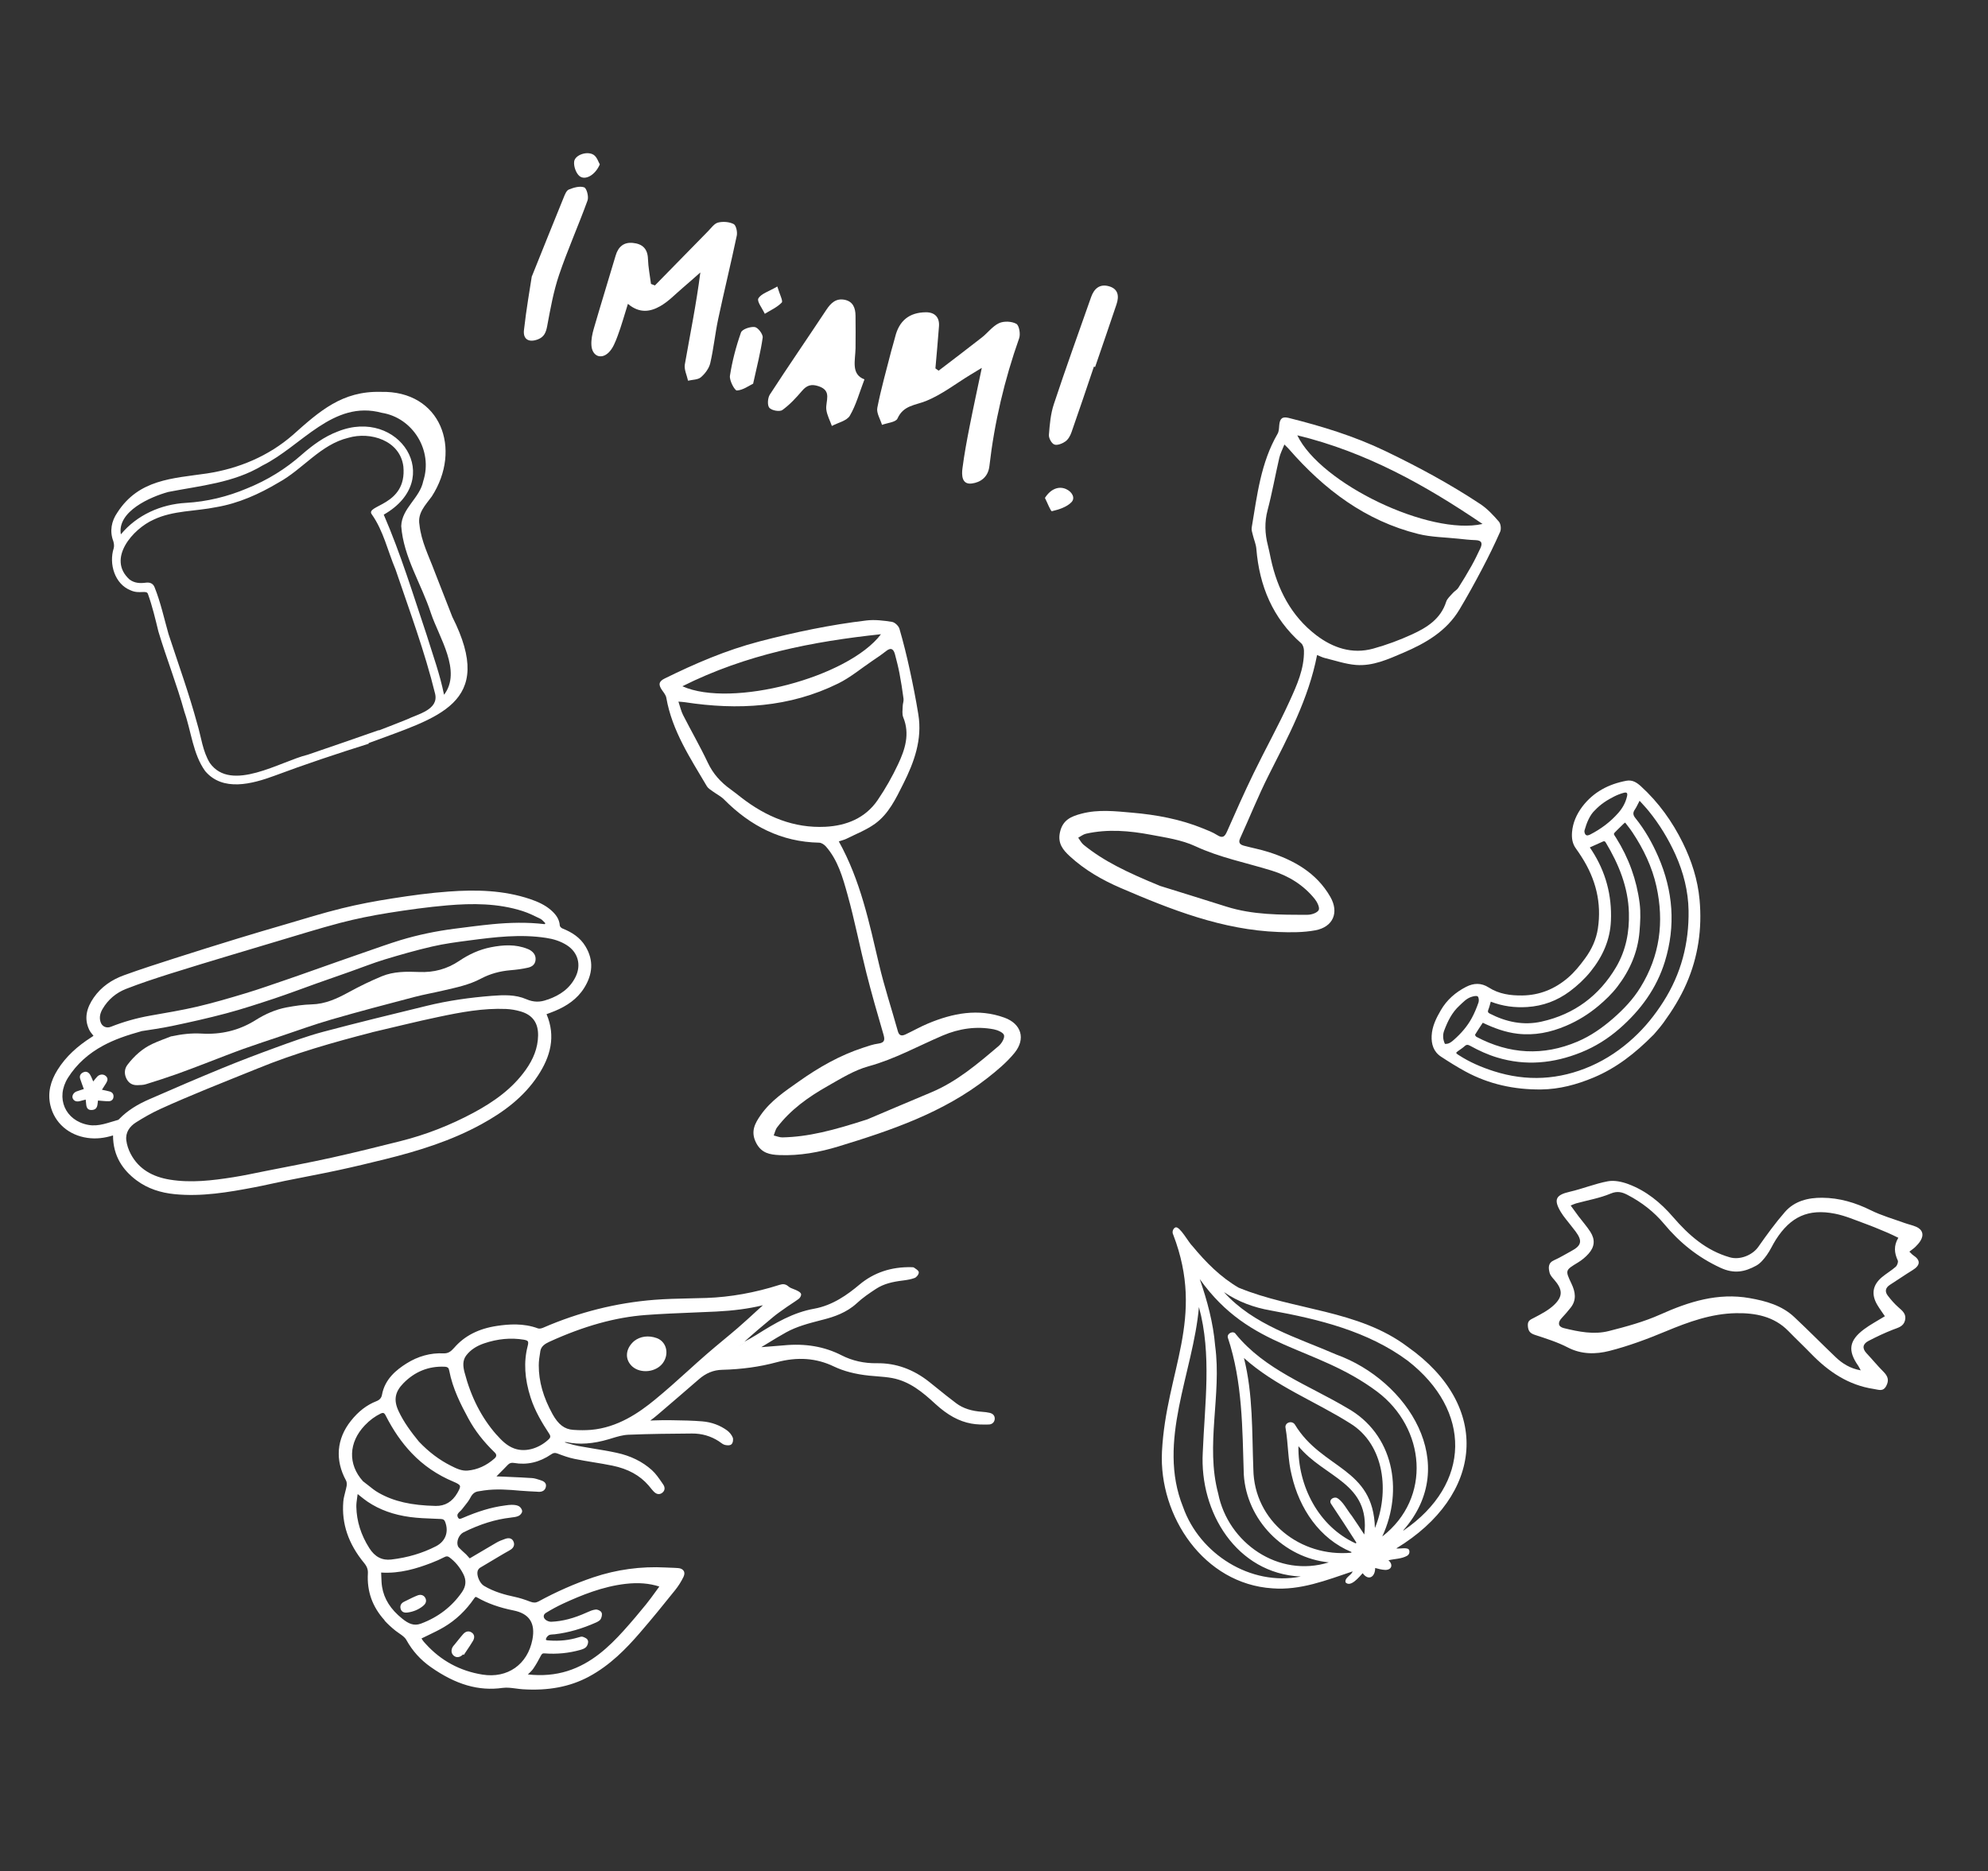 <svg width="341" height="321" viewBox="0 0 341 321" fill="none" xmlns="http://www.w3.org/2000/svg">
<rect x="0" y="0" width="341" height="321" fill="#333333" stroke="none"/>
<path d="M160.994 63.592C163.472 61.692 165.965 59.818 168.42 57.888C169.43 57.1 170.241 55.959 171.359 55.436C172.19 55.048 173.53 55.11 174.324 55.544C174.817 55.815 175.071 57.297 174.816 58.02C172.297 65.147 170.573 72.453 169.711 79.955C169.491 81.876 168.149 82.759 166.675 82.94C164.97 83.15 164.933 81.508 165.092 80.317C165.404 77.901 165.854 75.493 166.327 73.097C166.954 69.9 167.654 66.715 168.407 63.105C167.583 63.602 167.017 63.937 166.461 64.281C163.941 65.818 161.555 67.681 158.861 68.777C156.991 69.537 154.96 69.513 153.944 71.798C153.665 72.43 152.209 72.537 151.289 72.881C150.995 71.901 150.31 70.843 150.485 69.956C151.124 66.681 152.047 63.464 152.87 60.225C153.077 59.413 153.344 58.618 153.54 57.81C154.218 55.011 155.972 53.596 158.802 53.567C160.32 53.55 161.178 54.413 161.064 55.953C160.887 58.366 160.66 60.778 160.451 63.19C160.638 63.324 160.818 63.454 161.005 63.588L160.994 63.592Z" fill="white"/>
<path d="M112.342 48.96C115.381 45.857 118.416 42.742 121.464 39.648C121.997 39.108 122.519 38.337 123.174 38.176C124.016 37.969 125.091 38.048 125.844 38.434C126.262 38.65 126.511 39.788 126.379 40.419C125.373 45.196 124.212 49.933 123.193 54.708C122.66 57.217 122.413 59.79 121.832 62.285C121.624 63.184 120.945 64.094 120.234 64.707C119.708 65.158 118.772 65.124 118.02 65.306C117.821 64.374 117.32 63.383 117.469 62.511C118.374 57.343 119.43 52.203 120.129 46.735C119.121 47.621 118.119 48.525 117.093 49.393C115.825 50.473 114.647 51.732 113.222 52.533C111.591 53.453 109.728 53.834 107.706 52.12C107.075 54.12 106.594 55.889 105.954 57.589C105.566 58.629 105.128 59.797 104.354 60.518C103.046 61.735 101.551 61.034 101.445 59.223C101.387 58.286 101.583 57.299 101.849 56.387C103.064 52.194 104.361 48.022 105.603 43.832C106.046 42.335 106.984 41.515 108.559 41.671C110.171 41.826 111.091 42.649 111.145 44.415C111.192 45.85 111.483 47.277 111.663 48.704C111.891 48.793 112.124 48.88 112.351 48.97L112.342 48.96Z" fill="white"/>
<path d="M148.274 65.091C147.406 67.357 146.843 69.488 145.77 71.311C145.248 72.193 143.748 72.499 142.69 73.07C142.36 72.132 141.852 71.212 141.737 70.251C141.57 68.807 142.784 67.035 140.41 66.25C139.175 65.843 138.402 66.075 137.576 67.042C136.551 68.243 135.456 69.437 134.189 70.338C133.721 70.671 132.352 70.414 131.961 69.948C131.591 69.512 131.68 68.259 132.052 67.682C135.223 62.797 138.529 58.003 141.745 53.141C142.52 51.969 143.404 51.136 144.87 51.422C146.316 51.707 146.739 52.83 146.747 54.167C146.757 56.022 146.782 57.885 146.75 59.743C146.71 61.869 145.938 64.2 148.283 65.082L148.274 65.091Z" fill="white"/>
<path d="M187.64 62.883C186.365 66.646 185.105 70.417 183.788 74.164C183.584 74.746 183.227 75.386 182.748 75.722C182.22 76.093 181.358 76.443 180.849 76.251C180.377 76.079 179.873 75.151 179.92 74.597C180.054 72.822 180.212 70.99 180.769 69.318C182.805 63.171 185.005 57.073 187.154 50.968C187.662 49.516 188.633 48.648 190.232 49.11C191.849 49.572 191.97 50.841 191.513 52.207C190.309 55.798 189.07 59.376 187.844 62.956C187.781 62.934 187.713 62.914 187.648 62.887L187.64 62.883Z" fill="white"/>
<path d="M91.237 47.392C93.491 41.782 95.067 37.849 96.669 33.925C96.881 33.402 97.149 32.68 97.573 32.511C98.397 32.175 99.464 31.867 100.204 32.14C100.641 32.301 101.013 33.749 100.779 34.39C99.23 38.673 97.362 42.836 95.901 47.144C94.945 49.971 94.412 52.957 93.865 55.898C93.659 57.024 93.34 57.812 92.24 58.224C90.747 58.788 89.698 58.238 89.873 56.64C90.279 52.969 90.93 49.331 91.222 47.385L91.237 47.392Z" fill="white"/>
<path d="M129.188 65.814C128.466 66.159 127.454 66.924 126.402 66.986C126.028 67.008 125.082 65.267 125.207 64.453C125.596 61.936 126.255 59.433 127.102 57.032C127.301 56.47 128.707 55.997 129.47 56.102C130.021 56.18 130.901 57.344 130.823 57.914C130.478 60.379 129.843 62.806 129.183 65.816L129.188 65.814Z" fill="white"/>
<path d="M102.888 28.189C102.099 30.051 100.379 30.983 99.417 30.217C98.802 29.729 98.381 28.519 98.485 27.712C98.636 26.555 100.754 25.852 101.834 26.566C102.413 26.949 102.661 27.828 102.882 28.191L102.888 28.189Z" fill="white"/>
<path d="M179.242 85.405C180.2 83.9 181.569 83.335 182.832 83.88C183.886 84.336 184.489 85.409 183.788 86.142C182.981 86.985 181.626 87.409 180.434 87.692C180.229 87.743 179.642 86.208 179.236 85.407L179.242 85.405Z" fill="white"/>
<path d="M133.333 49.145C133.736 50.521 134.352 51.633 134.091 51.901C133.301 52.719 132.179 53.213 131.185 53.829C130.775 52.925 129.793 51.697 130.08 51.198C130.553 50.37 131.845 50.016 133.333 49.145Z" fill="white"/>
<path d="M80.561 267.501C82.153 266.55 83.679 265.627 85.22 264.738C85.697 264.459 86.227 264.255 86.739 264.083C87.194 263.933 87.68 263.921 87.936 264.426C88.161 264.898 87.999 265.336 87.577 265.626C87.232 265.862 86.858 266.032 86.497 266.251C85.081 267.089 83.657 267.918 82.256 268.773C82.046 268.902 81.852 269.185 81.782 269.433C81.54 270.281 82.183 271.693 82.944 272.139C84.582 273.125 86.392 273.648 88.258 274.045C89.163 274.238 90.047 274.527 90.911 274.864C91.459 275.074 91.927 275.094 92.437 274.816C95.454 273.173 98.579 271.769 101.833 270.678C105.846 269.329 109.952 268.786 114.154 268.999C114.873 269.038 115.586 269.037 116.296 269.1C117.079 269.158 117.432 269.651 117.093 270.357C116.708 271.15 116.227 271.923 115.67 272.612C113.676 275.093 111.675 277.565 109.588 279.978C107.059 282.897 104.323 285.606 100.865 287.449C97.349 289.329 93.562 289.814 89.67 289.565C88.499 289.49 87.31 289.172 86.182 289.334C81.518 289.999 77.599 288.348 73.95 285.777C72.219 284.569 70.846 283.035 69.807 281.169C69.424 280.488 68.564 280.07 67.904 279.548C64.817 277.082 63.003 274 63.24 269.904C63.29 269.153 63.022 268.583 62.559 268.02C60.077 265.006 58.704 261.586 59.031 257.608C59.105 256.712 59.446 255.836 59.593 254.935C59.652 254.606 59.627 254.183 59.473 253.893C57.613 250.485 57.871 246.876 60.285 243.83C61.444 242.382 62.831 241.186 64.595 240.509C65.158 240.291 65.543 239.927 65.65 239.324C66.12 236.842 67.787 235.286 69.793 234.037C71.716 232.832 73.801 232.217 76.064 232.315C76.937 232.353 77.463 231.938 78.008 231.306C79.922 229.096 82.463 228.007 85.282 227.587C87.619 227.234 89.948 227.164 92.21 228.015C92.496 228.125 92.915 228.021 93.223 227.881C99.31 225.236 105.655 223.631 112.239 223.113C115.21 222.877 118.199 222.901 121.179 222.795C125.466 222.639 129.659 221.849 133.743 220.543C134.287 220.372 134.667 220.38 135.138 220.797C135.54 221.155 136.149 221.278 136.661 221.535C136.89 221.65 137.213 221.818 137.25 222.014C137.288 222.21 137.091 222.542 136.904 222.696C136.254 223.178 135.549 223.601 134.891 224.075C134.09 224.631 133.282 225.179 132.526 225.803C130.522 227.449 128.547 229.146 126.624 230.933C127.695 230.332 128.788 229.772 129.82 229.128C132.91 227.188 136.004 225.321 139.663 224.661C142.708 224.112 145.175 222.461 147.521 220.49C150.054 218.364 153.071 217.457 156.356 217.534C156.47 217.539 156.624 217.522 156.71 217.582C156.982 217.796 157.423 218.026 157.449 218.278C157.467 218.538 157.118 218.992 156.837 219.094C156.208 219.326 155.529 219.434 154.869 219.511C153.22 219.715 151.623 220.027 150.201 220.961C149.032 221.729 147.895 222.498 146.853 223.457C145.29 224.904 143.327 225.653 141.296 226.189C139.068 226.765 136.826 227.292 134.786 228.419C133.265 229.26 131.795 230.193 130.294 231.092C130.315 231.149 130.344 231.215 130.374 231.265C131.725 231.162 133.083 231.066 134.427 230.938C137.882 230.601 141.18 231.035 144.292 232.619C146.207 233.6 148.258 234.013 150.423 233.985C153.788 233.944 156.722 235.107 159.314 237.162C160.842 238.386 162.352 239.642 163.931 240.819C165.262 241.808 166.837 242.192 168.484 242.295C168.88 242.321 169.273 242.378 169.658 242.459C170.122 242.56 170.472 242.827 170.459 243.344C170.438 243.87 170.033 244.16 169.587 244.165C168.598 244.171 167.593 244.176 166.63 244.005C164.248 243.57 162.31 242.288 160.56 240.682C158.379 238.669 156.102 236.773 153.071 236.205C151.772 235.954 150.428 235.929 149.107 235.791C147.029 235.571 144.979 235.127 143.109 234.228C139.881 232.672 136.572 232.585 133.15 233.507C130.105 234.331 126.99 234.699 123.84 234.789C122.274 234.827 120.97 235.411 119.795 236.429C117.376 238.527 114.951 240.601 112.518 242.683C112.1 243.045 111.645 243.366 111.053 243.81C112.367 243.785 113.513 243.73 114.646 243.746C116.573 243.781 118.509 243.791 120.421 243.947C121.945 244.069 123.4 244.577 124.645 245.506C125.026 245.789 125.359 246.209 125.538 246.629C125.661 246.902 125.566 247.448 125.353 247.626C125.148 247.811 124.648 247.773 124.329 247.679C123.987 247.575 123.702 247.295 123.381 247.095C121.95 246.167 120.354 245.725 118.668 245.734C115.028 245.763 111.397 245.784 107.758 245.935C106.637 245.984 105.506 246.364 104.402 246.689C102.012 247.396 99.629 247.714 97.178 247.187C97.026 247.156 96.845 247.213 96.682 247.223C96.669 247.311 96.656 247.4 96.643 247.488C97.481 247.711 98.309 247.989 99.167 248.148C101.34 248.557 103.553 248.839 105.715 249.305C107.933 249.781 110.004 250.713 111.685 252.243C112.449 252.932 113.014 253.831 113.607 254.691C113.869 255.066 113.938 255.571 113.45 255.907C112.986 256.235 112.575 256.039 112.23 255.692C111.916 255.363 111.645 254.995 111.356 254.658C109.697 252.724 107.501 251.706 105.058 251.204C102.902 250.763 100.722 250.482 98.566 250.057C97.564 249.86 96.596 249.494 95.635 249.137C95.167 248.963 94.84 249.014 94.436 249.288C92.532 250.582 90.451 251.149 88.172 250.742C87.674 250.656 87.288 250.761 86.935 251.126C86.237 251.866 85.509 252.571 84.753 253.348C85.093 253.363 85.417 253.361 85.74 253.375C87.567 253.454 89.386 253.524 91.219 253.644C91.719 253.681 92.212 253.865 92.697 254.023C93.142 254.172 93.584 254.402 93.429 254.986C93.293 255.539 92.853 255.722 92.329 255.692C91.278 255.646 90.219 255.593 89.178 255.507C87.106 255.329 85.025 255.158 82.941 255.465C82.648 255.501 82.352 255.569 82.058 255.605C81.332 255.695 80.882 256.072 80.528 256.745C80.157 257.45 79.596 258.066 79.106 258.709C78.931 258.944 78.685 259.136 78.486 259.362C78.192 259.69 78.18 260.053 78.42 260.404C78.667 260.763 79.006 260.64 79.33 260.5C81.622 259.514 83.959 258.716 86.426 258.368C86.858 258.314 87.293 258.228 87.73 258.23C88.119 258.231 88.538 258.265 88.878 258.434C89.13 258.558 89.377 258.917 89.379 259.176C89.383 259.403 89.08 259.738 88.839 259.849C88.449 260.019 87.993 260.064 87.569 260.11C84.699 260.424 82.013 261.369 79.438 262.642C78.579 263.067 78.064 264.316 78.38 265.196C78.486 265.468 78.758 265.682 78.972 265.902C79.257 266.182 79.559 266.429 79.843 266.709C80.112 266.972 80.339 267.257 80.545 267.484L80.561 267.501ZM131.367 223.615C131.13 223.661 130.917 223.701 130.703 223.756C128.124 224.374 125.506 224.674 122.858 224.802C118.811 225 114.762 225.093 110.718 225.396C104.932 225.835 99.454 227.591 94.174 229.995C93.418 230.343 92.663 230.796 92.521 231.737C92.395 232.558 92.251 233.394 92.253 234.22C92.254 237.257 93.186 240.018 94.636 242.648C95.46 244.141 96.506 245.296 98.322 245.431C99.331 245.499 100.351 245.51 101.352 245.432C105.659 245.075 109.168 242.878 112.394 240.248C115.476 237.733 118.352 234.974 121.351 232.35C123.088 230.837 124.894 229.417 126.622 227.913C128.223 226.524 129.754 225.076 131.359 223.623L131.367 223.615ZM85.039 246.186C85.923 247.179 86.843 248.126 88.13 248.587C90.481 249.433 92.955 248.236 94.293 246.901C94.602 246.59 94.605 246.25 94.359 245.875C93.074 243.925 91.881 241.922 91.163 239.672C90.246 236.806 89.889 233.891 90.647 230.903C90.875 230.022 90.751 229.766 89.836 229.613C87.5 229.229 85.216 229.487 82.977 230.257C81.746 230.681 80.658 231.315 79.846 232.357C79.13 233.281 79.232 234.355 79.507 235.379C80.548 239.392 82.289 243.046 85.031 246.177L85.039 246.186ZM71.724 247.368C73.362 249.091 75.171 250.505 77.245 251.542C78.183 252.012 79.129 252.49 80.211 252.399C82.002 252.25 83.561 251.483 84.907 250.294C85.376 249.869 85.392 249.44 84.946 249.016C83.169 247.312 81.654 245.416 80.47 243.251C79.059 240.664 77.755 238.024 77.206 235.085C77.086 234.473 76.829 234.292 76.239 234.258C73.41 234.136 71.037 235.135 69.069 237.147C67.583 238.662 67.313 240.149 68.211 242.066C69.124 244.017 70.413 245.733 71.725 247.352L71.724 247.368ZM72.062 280.982C72.212 281.199 72.366 281.489 72.579 281.742C75.258 284.854 78.637 286.749 82.709 287.402C87.11 288.11 90.626 285.646 91.463 281.253C92.012 278.377 90.917 276.654 88.096 276.095C85.916 275.66 83.83 274.987 81.898 273.884C81.569 273.691 81.428 273.742 81.199 274.072C79.831 276.078 78.126 277.746 76.039 278.976C74.783 279.715 73.446 280.297 72.054 280.99L72.062 280.982ZM62.171 254.196C63.081 254.875 63.929 255.657 64.902 256.217C67.934 257.935 71.295 258.404 74.735 258.479C76.443 258.513 77.721 257.677 78.582 256.192C79.354 254.848 79.269 254.618 77.86 254.023C75.16 252.894 72.785 251.301 70.765 249.173C68.936 247.24 67.486 245.056 66.289 242.688C66.04 242.208 65.772 242.066 65.256 242.32C64.198 242.833 63.3 243.523 62.492 244.362C59.85 247.123 59.317 251.028 62.179 254.188L62.171 254.196ZM90.216 287.337C92.719 287.648 95.076 287.506 97.386 286.78C101.352 285.55 104.321 282.876 107.04 279.892C108.395 278.404 109.681 276.856 110.95 275.307C111.794 274.267 112.552 273.166 113.368 272.059C111.53 271.437 109.627 271.274 107.328 271.531C103.536 271.959 100.032 273.322 96.605 274.907C95.566 275.388 94.547 275.928 93.581 276.542C93.002 276.897 92.99 277.537 93.517 277.981C93.787 278.211 94.225 278.367 94.582 278.35C96.751 278.258 98.787 277.625 100.758 276.73C101.223 276.523 101.706 276.301 102.211 276.242C102.496 276.214 102.954 276.428 103.071 276.66C103.203 276.908 103.089 277.349 102.935 277.642C102.817 277.872 102.5 278.036 102.234 278.154C99.974 279.158 97.632 279.883 95.169 280.182C94.818 280.223 94.422 280.198 94.122 280.347C93.847 280.489 93.569 280.817 93.521 281.107C93.44 281.532 93.854 281.526 94.169 281.548C95.887 281.678 97.573 281.532 99.231 281.013C99.462 280.942 99.727 280.84 99.925 280.905C100.236 281.008 100.639 281.195 100.73 281.45C100.821 281.705 100.674 282.16 100.459 282.386C100.243 282.628 99.855 282.748 99.518 282.839C97.525 283.401 95.497 283.597 93.448 283.428C93.036 283.402 92.859 283.532 92.685 283.889C92.295 284.641 91.88 285.385 91.403 286.093C91.112 286.526 90.679 286.871 90.241 287.314L90.216 287.337ZM65.211 269.576C65.265 270.493 65.249 271.367 65.388 272.208C65.768 274.548 67.096 276.322 68.903 277.769C69.872 278.548 70.892 279.158 72.257 278.658C75.194 277.562 77.587 275.779 79.384 273.2C80.115 272.155 80.224 271.074 79.624 269.915C79.024 268.755 78.228 267.773 77.185 266.999C76.882 266.767 76.583 266.747 76.2 266.941C75.465 267.33 74.693 267.661 73.923 267.96C71.165 269.015 68.35 269.817 65.211 269.576ZM61.439 256.132C61.357 256.145 61.283 256.166 61.201 256.179C61.127 256.937 60.962 257.699 60.977 258.453C61.026 261.062 61.849 263.446 63.227 265.62C64.113 267.026 65.34 267.849 67.134 267.635C69.826 267.313 72.41 266.599 74.829 265.359C76.564 264.478 77.195 262.756 76.517 260.962C76.369 260.558 76.127 260.394 75.691 260.375C73.928 260.299 72.163 260.272 70.418 260.042C67.82 259.695 65.344 258.9 63.15 257.421C62.556 257.023 62.015 256.546 61.448 256.108L61.439 256.132Z" fill="white"/>
<path d="M65.96 277.933C63.861 275.615 62.923 272.967 63.103 269.89C63.139 269.243 62.95 268.709 62.456 268.113C59.755 264.822 58.578 261.378 58.886 257.585C58.925 257.044 59.076 256.508 59.202 255.995C59.295 255.635 59.388 255.274 59.457 254.905C59.517 254.559 59.473 254.185 59.355 253.969C57.436 250.461 57.728 246.821 60.185 243.736C61.475 242.108 62.914 241.003 64.555 240.362C65.109 240.151 65.421 239.792 65.514 239.294C66.007 236.545 68.015 234.972 69.712 233.895C71.711 232.637 73.851 232.049 76.073 232.153C76.882 232.188 77.347 231.827 77.901 231.203C79.685 229.143 82.095 227.91 85.274 227.44C87.218 227.152 89.775 226.938 92.283 227.872C92.521 227.963 92.916 227.867 93.181 227.749C99.269 225.104 105.679 223.486 112.248 222.968C114.233 222.81 116.262 222.768 118.225 222.724C119.215 222.701 120.205 222.679 121.187 222.649C125.279 222.502 129.494 221.752 133.71 220.403C134.254 220.233 134.717 220.212 135.25 220.68C135.49 220.893 135.815 221.013 136.149 221.14C136.347 221.222 136.546 221.287 136.734 221.392C137.057 221.56 137.348 221.727 137.406 221.98C137.463 222.266 137.214 222.66 136.995 222.813C136.606 223.104 136.203 223.362 135.807 223.628C135.529 223.818 135.244 224 134.966 224.191L134.569 224.473C133.911 224.931 133.237 225.404 132.625 225.912C130.714 227.49 129.122 228.854 127.68 230.161C128.366 229.785 129.076 229.403 129.739 228.986C133.031 226.909 136.047 225.145 139.64 224.498C142.832 223.923 145.366 222.089 147.423 220.363C149.896 218.292 152.902 217.288 156.365 217.372L156.43 217.375C156.552 217.372 156.697 217.379 156.798 217.456C156.86 217.507 156.938 217.559 157.009 217.603C157.29 217.793 157.579 217.992 157.597 218.252C157.618 218.601 157.209 219.109 156.878 219.225C156.274 219.45 155.644 219.56 154.877 219.657C153.074 219.878 151.596 220.22 150.267 221.085C149.107 221.845 147.97 222.614 146.944 223.574C145.21 225.176 143.022 225.899 141.32 226.336L140.753 226.481C138.755 227.003 136.684 227.529 134.844 228.551C133.79 229.137 132.725 229.779 131.718 230.4C131.341 230.634 130.964 230.853 130.586 231.088C130.945 231.055 131.302 231.038 131.66 231.005C132.564 230.938 133.491 230.865 134.412 230.783C138.151 230.418 141.41 230.98 144.364 232.492C146.184 233.421 148.217 233.881 150.423 233.847C153.659 233.8 156.677 234.886 159.416 237.069C159.827 237.403 160.254 237.737 160.673 238.079C161.766 238.96 162.89 239.875 164.034 240.726C165.185 241.586 166.658 242.062 168.506 242.183C168.934 242.209 169.328 242.267 169.713 242.348C170.329 242.48 170.649 242.85 170.627 243.392C170.595 243.957 170.176 244.352 169.592 244.359C168.473 244.376 167.541 244.376 166.603 244.198C164.485 243.815 162.536 242.743 160.446 240.831C158.258 238.809 156.035 236.956 153.036 236.389C152.178 236.231 151.275 236.159 150.403 236.089C149.968 236.054 149.523 236.027 149.089 235.976C146.704 235.727 144.731 235.213 143.034 234.403C140.012 232.952 136.8 232.716 133.188 233.686C130.317 234.461 127.255 234.888 123.854 234.976C122.394 235.01 121.1 235.537 119.9 236.579C117.651 238.539 115.346 240.504 113.125 242.409L112.623 242.833C112.35 243.08 112.046 243.294 111.707 243.554C111.656 243.601 111.597 243.639 111.539 243.677C111.798 243.672 112.042 243.666 112.294 243.652C113.113 243.631 113.9 243.608 114.67 243.617L115.471 243.628C117.107 243.65 118.799 243.682 120.444 243.818C122.057 243.952 123.503 244.484 124.748 245.396C125.145 245.697 125.501 246.142 125.687 246.587C125.815 246.9 125.731 247.528 125.459 247.759C125.178 248.014 124.567 247.923 124.296 247.847C124.033 247.763 123.807 247.599 123.581 247.435C123.488 247.367 123.402 247.306 123.309 247.237C121.916 246.335 120.361 245.887 118.683 245.904C115.319 245.929 111.492 245.958 107.781 246.114C106.822 246.154 105.858 246.444 104.91 246.735L104.473 246.87C101.704 247.69 99.378 247.849 97.168 247.381C97.088 247.361 96.997 247.382 96.891 247.401L96.842 247.415C97.057 247.481 97.272 247.547 97.496 247.606C98.062 247.768 98.636 247.938 99.213 248.044C100.088 248.203 100.979 248.347 101.846 248.498C103.139 248.707 104.472 248.927 105.769 249.21C108.179 249.727 110.205 250.729 111.818 252.184C112.497 252.796 113.02 253.58 113.538 254.323L113.763 254.656C114.13 255.182 114.05 255.746 113.561 256.097C113.24 256.326 112.73 256.466 112.139 255.866C111.941 255.647 111.742 255.428 111.561 255.193C111.454 255.075 111.364 254.942 111.257 254.824C109.766 253.091 107.738 251.967 105.046 251.414C103.94 251.188 102.824 251.002 101.732 250.825C100.689 250.651 99.612 250.475 98.563 250.259C97.553 250.054 96.584 249.704 95.609 249.33C95.204 249.175 94.926 249.212 94.555 249.471C92.542 250.85 90.391 251.34 88.177 250.953C87.711 250.868 87.389 250.976 87.088 251.295C86.597 251.816 86.099 252.313 85.576 252.833L85.155 253.26C85.365 253.269 85.584 253.271 85.794 253.28C86.279 253.3 86.764 253.321 87.249 253.342C88.575 253.4 89.933 253.458 91.273 253.548C91.741 253.585 92.194 253.742 92.632 253.882L92.791 253.938C93.078 254.031 93.825 254.29 93.627 255.083C93.49 255.652 93.036 255.941 92.365 255.903L92.147 255.886C91.186 255.836 90.184 255.793 89.208 255.711C87.297 255.539 85.135 255.365 83.003 255.67C82.88 255.689 82.758 255.708 82.627 255.734C82.455 255.767 82.291 255.793 82.12 255.81C81.476 255.887 81.052 256.209 80.707 256.874C80.426 257.421 80.034 257.914 79.651 258.384C79.529 258.54 79.398 258.705 79.276 258.861C79.162 259.01 79.033 259.142 78.897 259.266C78.811 259.343 78.718 259.428 78.647 259.523C78.406 259.788 78.398 260.071 78.592 260.371C78.749 260.612 78.929 260.571 79.311 260.41C81.993 259.254 84.26 258.566 86.448 258.272L86.725 258.235C87.068 258.185 87.42 258.128 87.768 258.135C88.165 258.144 88.617 258.163 88.979 258.357C89.255 258.49 89.565 258.9 89.562 259.24C89.561 259.548 89.224 259.93 88.917 260.055C88.527 260.224 88.087 260.27 87.663 260.317L87.597 260.33C85.004 260.623 82.357 261.44 79.515 262.848C78.732 263.235 78.237 264.404 78.541 265.203C78.612 265.384 78.781 265.553 78.951 265.707C78.997 265.757 79.043 265.808 79.089 265.842C79.219 265.985 79.374 266.105 79.513 266.241C79.659 266.369 79.814 266.505 79.952 266.641C80.144 266.835 80.311 267.037 80.471 267.214L80.57 267.323L81.794 266.599C82.934 265.919 84.015 265.277 85.129 264.637C85.556 264.388 86.062 264.175 86.681 263.967C87.334 263.744 87.828 263.895 88.059 264.391C88.314 264.912 88.163 265.432 87.649 265.79C87.43 265.943 87.188 266.07 86.962 266.198C86.828 266.273 86.687 266.34 86.56 266.424L85.739 266.906C84.617 267.571 83.46 268.25 82.328 268.938C82.16 269.044 81.985 269.279 81.924 269.503C81.72 270.256 82.293 271.609 83.022 272.037C84.755 273.075 86.656 273.578 88.29 273.924C89.098 274.097 89.943 274.36 90.966 274.752C91.513 274.962 91.919 274.947 92.362 274.715C95.471 273.019 98.652 271.626 101.782 270.571C105.762 269.236 109.919 268.662 114.16 268.886C114.435 268.898 114.71 268.91 114.985 268.921C115.43 268.933 115.867 268.951 116.318 268.987C116.779 269.015 117.117 269.2 117.287 269.491C117.398 269.682 117.469 270 117.248 270.477C116.836 271.326 116.348 272.09 115.808 272.763C113.858 275.189 111.838 277.694 109.725 280.129C107.473 282.737 104.668 285.661 100.96 287.639C97.753 289.347 94.059 290.054 89.675 289.775C89.279 289.75 88.869 289.692 88.483 289.643C87.727 289.546 86.946 289.439 86.228 289.538C82.111 290.121 78.196 288.989 73.883 285.96C72.121 284.718 70.748 283.201 69.695 281.301C69.444 280.853 68.945 280.507 68.453 280.17C68.242 280.024 68.032 279.877 67.83 279.722C67.132 279.158 66.507 278.588 65.965 277.99L65.96 277.933ZM137.058 221.973C136.959 221.864 136.715 221.732 136.597 221.67C136.424 221.581 136.226 221.5 136.043 221.435C135.694 221.307 135.329 221.162 135.043 220.914C134.61 220.539 134.27 220.541 133.799 220.691C129.559 222.046 125.311 222.811 121.186 222.957C120.195 222.995 119.205 223.017 118.208 223.031C116.253 223.068 114.233 223.118 112.247 223.275C105.711 223.795 99.333 225.399 93.287 228.037C93.129 228.103 92.566 228.322 92.162 228.167C89.717 227.251 87.218 227.459 85.314 227.741C82.217 228.199 79.873 229.402 78.132 231.408C77.552 232.071 76.977 232.516 76.055 232.476C73.897 232.375 71.823 232.95 69.875 234.177C68.229 235.208 66.297 236.728 65.818 239.355C65.711 239.974 65.314 240.411 64.659 240.666C63.061 241.285 61.681 242.351 60.425 243.933C58.056 246.908 57.77 250.435 59.623 253.819C59.807 254.158 59.813 254.628 59.762 254.966C59.7 255.344 59.599 255.712 59.505 256.073C59.372 256.577 59.238 257.098 59.193 257.614C58.897 261.319 60.038 264.688 62.694 267.912C63.234 268.559 63.45 269.176 63.402 269.895C63.185 273.651 64.688 276.769 68.01 279.406C68.195 279.56 68.415 279.699 68.618 279.837C69.133 280.184 69.664 280.547 69.951 281.069C70.981 282.928 72.316 284.419 74.048 285.627C78.29 288.612 82.149 289.734 86.176 289.155C86.944 289.042 87.74 289.149 88.521 289.256C88.907 289.305 89.309 289.355 89.696 289.388C94.016 289.663 97.661 288.97 100.817 287.292C104.484 285.337 107.263 282.436 109.489 279.852C111.602 277.416 113.613 274.92 115.564 272.493C116.087 271.836 116.558 271.087 116.96 270.262C117.097 269.984 117.111 269.742 117.015 269.568C116.904 269.377 116.652 269.253 116.297 269.221C115.862 269.186 115.416 269.175 114.98 269.156C114.705 269.144 114.43 269.132 114.155 269.121C109.954 268.907 105.838 269.474 101.891 270.794C98.77 271.842 95.613 273.228 92.513 274.916C91.994 275.202 91.483 275.22 90.856 274.974C89.849 274.583 89.013 274.328 88.228 274.164C86.57 273.81 84.637 273.305 82.865 272.241C82.018 271.734 81.388 270.249 81.632 269.353C81.703 269.105 81.9 268.773 82.177 268.599C83.301 267.903 84.474 267.224 85.597 266.56L86.418 266.077C86.551 266.002 86.694 265.919 86.828 265.844C87.061 265.724 87.279 265.604 87.489 265.459C87.708 265.307 88.035 264.965 87.796 264.46C87.73 264.336 87.542 263.939 86.79 264.19C86.179 264.391 85.714 264.597 85.296 264.838C84.191 265.471 83.109 266.113 81.969 266.809L80.527 267.67L80.252 267.366C80.092 267.189 79.916 266.995 79.741 266.801C79.611 266.658 79.456 266.538 79.317 266.403C79.163 266.266 79.016 266.139 78.87 265.995C78.832 265.952 78.786 265.902 78.732 265.859C78.531 265.672 78.331 265.485 78.24 265.23C77.888 264.276 78.44 262.947 79.374 262.485C82.249 261.063 84.928 260.231 87.562 259.932L87.62 259.926C88.019 259.886 88.435 259.832 88.784 259.685C88.983 259.596 89.234 259.307 89.235 259.153C89.229 258.959 89.02 258.642 88.823 258.544C88.515 258.394 88.103 258.368 87.739 258.36C87.415 258.362 87.072 258.412 86.737 258.455L86.451 258.499C84.295 258.795 82.046 259.467 79.389 260.615C79.098 260.741 78.617 260.947 78.287 260.463C78.002 260.045 78.027 259.609 78.372 259.235C78.458 259.142 78.544 259.048 78.638 258.963C78.766 258.847 78.886 258.723 78.983 258.59C79.105 258.433 79.236 258.269 79.367 258.104C79.741 257.642 80.116 257.165 80.388 256.642C80.787 255.882 81.286 255.506 82.037 255.409C82.201 255.384 82.364 255.359 82.527 255.333C82.659 255.306 82.781 255.287 82.911 255.277C85.084 254.966 87.261 255.157 89.189 255.313C90.165 255.396 91.159 255.447 92.113 255.488L92.323 255.497C92.841 255.519 93.159 255.322 93.255 254.913C93.349 254.537 93.183 254.319 92.626 254.133L92.467 254.078C92.046 253.938 91.609 253.781 91.188 253.763C89.848 253.673 88.49 253.615 87.164 253.557C86.679 253.536 86.194 253.515 85.709 253.495C85.499 253.485 85.289 253.476 85.07 253.475L84.366 253.453L85.293 252.521C85.817 252.001 86.307 251.496 86.805 250.983C87.176 250.586 87.621 250.443 88.183 250.548C90.317 250.932 92.386 250.438 94.332 249.121C94.795 248.809 95.17 248.76 95.67 248.952C96.638 249.318 97.583 249.674 98.568 249.871C99.61 250.078 100.686 250.254 101.73 250.428C102.822 250.605 103.954 250.792 105.06 251.017C107.824 251.582 109.908 252.717 111.445 254.516C111.552 254.634 111.658 254.768 111.756 254.894C111.938 255.112 112.112 255.338 112.311 255.541C112.779 256.023 113.119 255.884 113.329 255.739C113.827 255.396 113.586 254.924 113.45 254.74L113.225 254.407C112.724 253.664 112.2 252.896 111.551 252.318C109.985 250.898 108.005 249.93 105.644 249.415C104.354 249.141 103.021 248.921 101.737 248.704C100.878 248.561 99.979 248.409 99.105 248.25C98.511 248.143 97.921 247.972 97.354 247.81C97.099 247.734 96.828 247.658 96.572 247.598L96.436 247.568L96.522 247.045L96.652 247.035C96.652 247.035 96.75 247.023 96.807 247.017C96.938 246.99 97.061 246.971 97.197 247.002C99.359 247.467 101.62 247.306 104.347 246.508L104.784 246.373C105.748 246.083 106.737 245.785 107.728 245.747C111.448 245.6 115.266 245.562 118.638 245.546C120.381 245.532 122 245.999 123.439 246.935C123.541 246.996 123.634 247.065 123.728 247.134C123.93 247.288 124.133 247.427 124.348 247.493C124.659 247.579 125.079 247.597 125.216 247.474C125.361 247.342 125.452 246.876 125.35 246.661C125.178 246.265 124.86 245.863 124.51 245.597C123.32 244.711 121.93 244.206 120.365 244.074C118.72 243.938 117.036 243.914 115.408 243.884L114.607 243.874C113.838 243.865 113.066 243.888 112.247 243.91C111.849 243.917 111.443 243.932 111.014 243.937L110.543 243.949L110.916 243.658C111.11 243.512 111.296 243.375 111.466 243.236C111.805 242.975 112.092 242.761 112.373 242.522L112.874 242.098C115.096 240.194 117.401 238.228 119.65 236.268C120.901 235.181 122.253 234.632 123.795 234.585C127.179 234.496 130.217 234.076 133.063 233.308C136.749 232.317 140.042 232.557 143.127 234.042C144.777 234.834 146.726 235.339 149.078 235.587C149.513 235.638 149.957 235.665 150.393 235.7C151.272 235.762 152.176 235.834 153.058 236.001C156.145 236.58 158.398 238.467 160.617 240.522C162.652 242.392 164.547 243.437 166.609 243.81C167.595 243.99 168.625 243.978 169.533 243.968C169.874 243.967 170.226 243.755 170.251 243.303C170.264 242.923 170.043 242.678 169.587 242.569C169.235 242.489 168.841 242.432 168.429 242.406C166.516 242.283 164.995 241.788 163.797 240.894C162.654 240.043 161.514 239.128 160.42 238.246C160.009 237.913 159.591 237.571 159.164 237.237C156.487 235.105 153.532 234.038 150.377 234.088C148.123 234.12 146.034 233.649 144.166 232.702C141.267 231.217 138.072 230.674 134.39 231.033C133.477 231.123 132.533 231.196 131.63 231.262C131.191 231.292 130.759 231.33 130.327 231.368L130.213 231.379L130.033 230.975L130.151 230.899C130.604 230.627 131.056 230.355 131.502 230.075C132.525 229.455 133.582 228.804 134.643 228.226C136.525 227.182 138.613 226.64 140.627 226.12L141.186 225.982C142.856 225.544 144.993 224.85 146.676 223.295C147.727 222.328 148.872 221.552 150.041 220.784C151.412 219.88 152.938 219.541 154.782 219.312C155.533 219.215 156.139 219.112 156.71 218.902C156.941 218.814 157.23 218.43 157.216 218.243C157.206 218.129 156.949 217.948 156.77 217.819C156.692 217.767 156.614 217.715 156.544 217.655C156.521 217.63 156.423 217.642 156.367 217.632L156.286 217.628C152.904 217.547 149.965 218.522 147.558 220.548C145.476 222.296 142.892 224.16 139.626 224.756C136.089 225.397 133.091 227.147 129.824 229.2C129.111 229.647 128.359 230.052 127.632 230.45C127.289 230.638 126.955 230.818 126.62 231.014L125.474 231.653L126.447 230.772C128.123 229.192 129.997 227.556 132.349 225.625C132.978 225.101 133.66 224.637 134.326 224.171L134.723 223.889C135.001 223.698 135.279 223.508 135.565 223.326C135.952 223.067 136.355 222.809 136.736 222.526C136.905 222.404 137.05 222.119 137.024 222.004C137.017 221.98 137.003 221.947 136.98 221.921L137.058 221.973ZM67.381 276.585C66.205 275.287 65.499 273.856 65.232 272.257C65.135 271.67 65.119 271.086 65.097 270.462C65.088 270.178 65.08 269.894 65.064 269.602L65.057 269.423L65.243 269.439C68.502 269.693 71.439 268.767 73.882 267.828C74.71 267.508 75.45 267.175 76.142 266.824C76.567 266.608 76.939 266.624 77.289 266.89C78.308 267.655 79.121 268.621 79.764 269.864C80.372 271.032 80.291 272.194 79.516 273.311C77.753 275.859 75.332 277.714 72.32 278.831C70.822 279.39 69.721 278.654 68.813 277.927C68.286 277.499 67.808 277.057 67.396 276.602L67.381 276.585ZM65.379 269.761C65.39 269.996 65.394 270.223 65.406 270.443C65.428 271.051 65.445 271.635 65.535 272.197C65.872 274.285 67.012 276.075 68.99 277.659C70.037 278.506 70.984 278.968 72.192 278.518C75.146 277.422 77.508 275.605 79.234 273.12C79.948 272.09 80.021 271.073 79.465 269.996C78.851 268.804 78.069 267.871 77.073 267.132C76.808 266.942 76.574 266.924 76.248 267.096C75.547 267.455 74.799 267.795 73.955 268.115C71.52 269.046 68.609 269.965 65.355 269.752L65.379 269.761ZM72.796 282.22C72.689 282.102 72.574 281.976 72.46 281.85C72.299 281.673 72.173 281.465 72.061 281.29C72.009 281.215 71.972 281.14 71.928 281.073L71.823 280.923L71.981 280.841C72.406 280.624 72.839 280.416 73.264 280.216C74.205 279.763 75.095 279.339 75.951 278.826C77.953 277.641 79.673 276.006 81.059 273.969C81.333 273.567 81.571 273.505 81.963 273.732C83.714 274.739 85.725 275.449 88.113 275.925C90.998 276.503 92.17 278.295 91.6 281.266C90.742 285.74 87.15 288.257 82.668 287.546C78.741 286.915 75.414 285.111 72.773 282.195L72.796 282.22ZM72.294 281.049C72.294 281.049 72.332 281.091 72.338 281.115C72.443 281.282 72.561 281.481 72.706 281.642C72.813 281.76 72.928 281.886 73.034 282.004C75.63 284.869 78.894 286.638 82.749 287.258C87.054 287.946 90.503 285.527 91.326 281.238C91.863 278.435 90.803 276.802 88.087 276.256C85.658 275.77 83.616 275.043 81.842 274.027C81.606 273.887 81.542 273.884 81.348 274.167C79.935 276.244 78.181 277.91 76.137 279.117C75.266 279.63 74.366 280.061 73.425 280.515C73.059 280.693 72.676 280.871 72.301 281.057L72.294 281.049ZM63.702 266.555C63.481 266.31 63.285 266.043 63.083 265.734C61.623 263.436 60.86 260.998 60.814 258.478C60.803 257.951 60.873 257.411 60.951 256.896C60.98 256.655 61.018 256.422 61.047 256.18L61.062 256.059L61.48 255.972L61.526 256.022C61.713 256.16 61.892 256.289 62.07 256.435C62.451 256.734 62.83 257.05 63.228 257.319C65.259 258.686 67.61 259.532 70.434 259.905C71.793 260.085 73.2 260.146 74.559 260.188C74.939 260.197 75.311 260.213 75.69 260.237C76.192 260.259 76.488 260.466 76.657 260.927C77.362 262.804 76.679 264.604 74.894 265.515C72.567 266.702 69.955 267.472 67.141 267.813C65.754 267.98 64.626 267.558 63.703 266.539L63.702 266.555ZM61.339 256.33C61.319 256.532 61.291 256.741 61.256 256.942C61.187 257.449 61.11 257.964 61.122 258.475C61.171 260.931 61.914 263.311 63.352 265.568C64.305 267.067 65.534 267.703 67.108 267.52C69.93 267.188 72.427 266.445 74.754 265.258C76.405 264.422 77.022 262.805 76.358 261.06C76.231 260.714 76.043 260.593 75.664 260.568C75.292 260.552 74.904 260.535 74.532 260.519C73.165 260.468 71.75 260.415 70.375 260.235C67.511 259.852 65.112 258.987 63.043 257.594C62.637 257.317 62.241 257.001 61.853 256.692C61.698 256.572 61.543 256.436 61.388 256.316L61.339 256.33ZM89.884 287.468L90.1 287.243C90.237 287.103 90.374 286.963 90.511 286.839C90.793 286.584 91.042 286.328 91.236 286.045C91.642 285.447 92.053 284.752 92.508 283.865C92.699 283.492 92.922 283.275 93.43 283.321C95.496 283.475 97.516 283.287 99.451 282.731C99.772 282.639 100.135 282.525 100.317 282.315C100.506 282.112 100.617 281.72 100.547 281.539C100.49 281.391 100.232 281.226 99.834 281.095C99.706 281.057 99.484 281.121 99.319 281.178L99.245 281.199C97.629 281.697 95.957 281.875 94.118 281.731L94.046 281.72C93.812 281.702 93.553 281.691 93.394 281.498C93.31 281.405 93.285 281.258 93.319 281.089C93.388 280.72 93.724 280.37 94.008 280.22C94.25 280.093 94.543 280.073 94.819 280.053C94.917 280.041 95.014 280.045 95.112 280.033C97.429 279.761 99.726 279.107 102.136 278.028C102.377 277.917 102.669 277.776 102.76 277.585C102.896 277.324 102.991 276.931 102.896 276.757C102.809 276.575 102.413 276.396 102.185 276.419C101.704 276.471 101.213 276.701 100.781 276.893C98.512 277.92 96.53 278.442 94.548 278.519C94.159 278.534 93.689 278.376 93.379 278.12C93.086 277.864 92.926 277.534 92.944 277.21C92.97 276.896 93.155 276.62 93.466 276.431C94.431 275.833 95.45 275.278 96.515 274.789C99.592 273.367 103.283 271.85 107.286 271.399C109.602 271.143 111.538 271.307 113.399 271.938L113.598 272.004L113.475 272.177C113.221 272.514 112.975 272.86 112.728 273.205C112.192 273.951 111.64 274.713 111.048 275.433C110.004 276.716 108.614 278.405 107.13 280.025C104.678 282.721 101.614 285.65 97.408 286.959C95.157 287.664 92.789 287.845 90.174 287.513L89.86 287.475L89.884 287.468ZM100.726 281.223C100.78 281.282 100.825 281.349 100.845 281.422C100.965 281.743 100.782 282.262 100.549 282.519C100.307 282.784 99.902 282.92 99.532 283.026C97.564 283.581 95.511 283.784 93.405 283.62C93.083 283.59 92.956 283.673 92.784 283.998C92.321 284.893 91.909 285.604 91.494 286.21C91.291 286.517 91.017 286.78 90.726 287.059C90.666 287.113 90.606 287.168 90.538 287.229C92.986 287.497 95.209 287.309 97.328 286.648C101.46 285.36 104.49 282.462 106.907 279.797C108.375 278.176 109.765 276.503 110.809 275.22C111.392 274.508 111.91 273.777 112.472 273.008C112.682 272.725 112.885 272.435 113.095 272.152C111.344 271.591 109.504 271.446 107.319 271.692C103.363 272.145 99.706 273.648 96.646 275.054C95.606 275.536 94.595 276.083 93.638 276.674C93.42 276.81 93.28 276.998 93.268 277.208C93.247 277.442 93.364 277.674 93.596 277.862C93.844 278.067 94.25 278.206 94.55 278.195C96.483 278.116 98.432 277.609 100.668 276.596C101.1 276.404 101.633 276.152 102.162 276.102C102.513 276.06 103.034 276.31 103.179 276.607C103.348 276.931 103.189 277.458 103.044 277.727C102.899 277.996 102.566 278.16 102.266 278.309C99.831 279.395 97.501 280.063 95.16 280.343C95.062 280.355 94.956 280.358 94.851 280.362C94.599 280.375 94.355 280.397 94.171 280.486C93.929 280.614 93.693 280.919 93.648 281.144C93.636 281.217 93.641 281.273 93.664 281.299C93.733 281.375 93.927 281.383 94.096 281.398L94.177 281.402C95.977 281.536 97.607 281.364 99.189 280.881L99.263 280.86C99.494 280.789 99.758 280.703 99.981 280.778C100.347 280.907 100.606 281.056 100.751 281.216L100.726 281.223ZM62.058 254.329L62.05 254.32C59.31 251.295 59.433 247.348 62.367 244.276C63.236 243.366 64.149 242.693 65.174 242.194C65.74 241.927 66.121 242.057 66.413 242.636C67.706 245.178 69.168 247.29 70.867 249.08C72.819 251.132 75.184 252.749 77.916 253.895C78.668 254.211 79.069 254.431 79.186 254.8C79.312 255.162 79.126 255.591 78.714 256.286C77.8 257.866 76.417 258.689 74.725 258.657C70.5 258.572 67.452 257.865 64.82 256.383C64.137 255.989 63.517 255.493 62.904 255.005C62.624 254.782 62.345 254.56 62.065 254.353L62.057 254.345L62.058 254.329ZM65.958 242.511C65.798 242.335 65.612 242.335 65.304 242.475C64.313 242.959 63.425 243.609 62.582 244.496C59.776 247.436 59.647 251.204 62.266 254.095C62.546 254.301 62.825 254.524 63.104 254.746C63.694 255.225 64.314 255.722 64.974 256.09C67.558 257.554 70.567 258.235 74.736 258.325C76.33 258.354 77.571 257.614 78.44 256.121C78.781 255.52 78.973 255.131 78.89 254.885C78.814 254.647 78.421 254.435 77.795 254.173C75.023 253.017 72.619 251.375 70.637 249.289C68.906 247.481 67.437 245.345 66.13 242.77C66.072 242.654 66.012 242.57 65.951 242.503L65.958 242.511ZM71.596 247.484C70.308 245.89 68.987 244.14 68.068 242.165C67.149 240.19 67.423 238.623 68.952 237.069C70.979 235.003 73.441 234.015 76.247 234.128C76.926 234.158 77.236 234.414 77.353 235.075C77.929 238.112 79.324 240.853 80.603 243.192C81.713 245.24 83.172 247.109 85.048 248.923C85.302 249.169 85.426 249.425 85.42 249.676C85.413 249.943 85.278 250.188 84.997 250.427C83.556 251.701 81.944 252.425 80.21 252.569C79.086 252.666 78.109 252.171 77.155 251.7C75.145 250.682 73.326 249.308 71.588 247.492L71.596 247.484ZM76.858 234.649C76.728 234.506 76.544 234.457 76.237 234.444C73.521 234.327 71.142 235.285 69.183 237.29C67.739 238.766 67.49 240.172 68.359 242.04C69.263 243.982 70.569 245.715 71.85 247.285C73.557 249.083 75.354 250.432 77.324 251.424C78.239 251.885 79.177 252.354 80.211 252.261C81.88 252.115 83.426 251.42 84.816 250.192C85.012 250.015 85.119 249.841 85.12 249.671C85.121 249.501 85.034 249.319 84.842 249.141C82.943 247.302 81.468 245.416 80.344 243.335C79.065 240.98 77.648 238.214 77.058 235.127C77.014 234.907 76.958 234.742 76.866 234.641L76.858 234.649ZM85.163 246.579C85.079 246.487 85.002 246.402 84.919 246.31C82.298 243.314 80.478 239.761 79.366 235.445C79.105 234.454 78.95 233.306 79.736 232.287C80.496 231.307 81.54 230.607 82.935 230.141C85.289 229.344 87.627 229.129 89.875 229.501C90.389 229.588 90.657 229.713 90.799 229.922C90.964 230.172 90.919 230.534 90.806 230.975C90.124 233.618 90.289 236.459 91.319 239.654C92.05 241.937 93.282 243.966 94.499 245.824C94.873 246.391 94.656 246.803 94.416 247.035C92.948 248.503 90.415 249.6 88.08 248.754C86.857 248.313 85.957 247.456 85.163 246.579ZM85.165 246.102C86.004 247.045 86.915 247.999 88.194 248.468C90.394 249.267 92.794 248.213 94.192 246.823C94.432 246.591 94.448 246.316 94.238 245.999C93.006 244.124 91.767 242.07 91.021 239.754C89.978 236.511 89.808 233.612 90.51 230.905C90.623 230.465 90.628 230.23 90.539 230.097C90.441 229.955 90.235 229.881 89.826 229.807C87.633 229.445 85.353 229.654 83.048 230.438C81.719 230.89 80.709 231.559 79.993 232.484C79.286 233.385 79.438 234.444 79.67 235.369C80.778 239.628 82.567 243.147 85.157 246.109L85.165 246.102ZM95.521 244.208C95.102 243.745 94.774 243.228 94.509 242.747C92.889 239.827 92.104 237.04 92.106 234.246C92.11 233.444 92.245 232.632 92.361 231.852L92.375 231.747C92.537 230.742 93.351 230.234 94.124 229.887C100.044 227.179 105.484 225.672 110.717 225.274C113.476 225.061 116.285 224.956 119.014 224.847C120.298 224.789 121.58 224.747 122.873 224.681C125.773 224.539 128.328 224.204 130.686 223.634C130.825 223.599 130.973 223.573 131.129 223.539L131.915 223.379L131.489 223.766C131.002 224.206 130.516 224.647 130.038 225.08C128.963 226.054 127.852 227.075 126.745 228.047C125.901 228.78 125.026 229.512 124.177 230.204C123.285 230.951 122.359 231.713 121.465 232.492C120.366 233.457 119.273 234.446 118.199 235.404C116.364 237.066 114.461 238.79 112.5 240.382C109.775 242.604 106.048 245.213 101.367 245.602C100.431 245.683 99.434 245.681 98.312 245.608C97.052 245.521 96.169 244.941 95.513 244.216L95.521 244.208ZM130.849 223.9L130.75 223.928C128.377 224.498 125.806 224.832 122.88 224.981C121.597 225.039 120.313 225.097 119.022 225.147C116.309 225.257 113.491 225.37 110.741 225.575C105.533 225.966 100.15 227.467 94.246 230.16C93.514 230.5 92.819 230.916 92.681 231.776L92.668 231.881C92.543 232.653 92.41 233.449 92.415 234.227C92.408 236.964 93.188 239.694 94.777 242.581C95.772 244.365 96.837 245.18 98.338 245.277C99.436 245.357 100.425 245.351 101.353 245.278C105.944 244.893 109.62 242.33 112.312 240.122C114.256 238.53 116.159 236.822 118.002 235.153C119.069 234.186 120.17 233.189 121.277 232.233C122.171 231.454 123.097 230.692 123.989 229.945C124.83 229.244 125.705 228.529 126.548 227.796C127.663 226.832 128.765 225.818 129.833 224.836C130.174 224.527 130.524 224.21 130.865 223.901L130.849 223.9Z" fill="white"/>
<path d="M108.872 230.167C109.821 229.43 111.164 229.181 112.578 229.679C114.216 230.252 114.669 232.296 113.541 233.778C112.448 235.212 109.985 235.495 108.624 234.335C107.362 233.268 107.363 231.519 108.88 230.175L108.872 230.167Z" fill="white"/>
<path d="M108.227 234.173C107.785 233.684 107.542 233.09 107.538 232.45C107.537 231.592 107.965 230.744 108.765 230.05C109.816 229.22 111.229 229.03 112.627 229.528C113.398 229.796 113.972 230.412 114.203 231.199C114.462 232.085 114.26 233.081 113.657 233.872C113.107 234.586 112.205 235.065 111.194 235.183C110.175 235.293 109.192 235.032 108.512 234.452C108.403 234.366 108.319 234.274 108.227 234.173ZM108.963 230.285C108.255 230.926 107.856 231.687 107.854 232.44C107.85 233.104 108.163 233.724 108.72 234.202C109.339 234.731 110.225 234.971 111.163 234.858C112.093 234.752 112.911 234.318 113.409 233.667C113.951 232.962 114.138 232.071 113.899 231.275C113.695 230.586 113.19 230.046 112.514 229.815C111.218 229.362 109.921 229.524 108.955 230.276L108.963 230.285Z" fill="white"/>
<path d="M79.405 283.583C79.319 283.66 79.225 283.745 79.14 283.823C78.775 284.123 78.365 284.202 77.992 283.927C77.594 283.642 77.529 283.21 77.701 282.748C77.758 282.589 77.888 282.44 77.993 282.299C78.403 281.79 78.819 281.29 79.229 280.781C79.341 280.649 79.455 280.5 79.575 280.375C79.929 279.994 80.366 279.859 80.803 280.153C81.264 280.456 81.237 280.957 80.994 281.376C80.537 282.158 80.01 282.896 79.514 283.652C79.484 283.619 79.444 283.609 79.405 283.583Z" fill="white"/>
<path d="M77.71 283.89C77.435 283.587 77.378 283.163 77.55 282.701C77.616 282.534 77.738 282.377 77.842 282.252L77.876 282.221C78.233 281.775 78.59 281.329 78.955 280.891L79.163 280.641C79.259 280.523 79.363 280.398 79.467 280.289C79.906 279.814 80.43 279.724 80.899 280.035C81.384 280.348 81.466 280.902 81.135 281.463C80.804 282.024 80.442 282.567 80.089 283.086C79.947 283.307 79.797 283.519 79.647 283.747L79.566 283.881L79.425 283.794C79.365 283.848 79.306 283.902 79.246 283.957C78.796 284.318 78.308 284.361 77.903 284.069C77.832 284.025 77.779 283.966 77.725 283.907L77.71 283.89ZM80.862 280.406C80.824 280.364 80.778 280.314 80.715 280.279C80.371 280.053 80.027 280.119 79.691 280.485C79.588 280.594 79.492 280.712 79.396 280.829L79.188 281.079C78.823 281.517 78.466 281.963 78.117 282.402L78.083 282.432C77.995 282.558 77.891 282.683 77.844 282.803C77.738 283.098 77.683 283.5 78.08 283.801C78.446 284.068 78.804 283.897 79.033 283.704C79.093 283.65 79.153 283.596 79.212 283.542L79.383 283.387L79.461 283.439C79.577 283.258 79.7 283.085 79.815 282.904C80.168 282.385 80.531 281.842 80.853 281.289C80.96 281.115 81.137 280.71 80.862 280.406Z" fill="white"/>
<path d="M72.39 275.392C71.636 275.983 70.783 276.311 69.852 276.449C69.435 276.504 69.026 276.43 68.881 275.978C68.73 275.502 68.929 275.122 69.379 274.898C70.138 274.518 70.888 274.129 71.667 273.822C72.09 273.654 72.564 273.732 72.798 274.179C73.025 274.618 72.864 275.024 72.467 275.323C72.441 275.346 72.407 275.377 72.382 275.4L72.39 275.392Z" fill="white"/>
<path d="M68.918 276.344C68.826 276.243 68.767 276.127 68.733 276.02C68.56 275.486 68.773 275.018 69.314 274.758L69.755 274.542C70.355 274.244 70.981 273.923 71.627 273.675C72.174 273.456 72.707 273.633 72.956 274.113C73.204 274.594 73.072 275.082 72.589 275.458C72.572 275.473 72.555 275.489 72.538 275.504L72.504 275.535C71.758 276.118 70.879 276.485 69.891 276.613C69.393 276.68 69.101 276.546 68.933 276.361L68.918 276.344ZM72.56 274.088C72.339 273.844 71.998 273.845 71.725 273.955C71.095 274.203 70.478 274.516 69.878 274.815L69.436 275.03C69.161 275.172 68.863 275.427 69.014 275.919C69.049 276.026 69.167 276.379 69.812 276.286C70.751 276.156 71.58 275.819 72.276 275.266L72.382 275.384L72.301 275.243C72.301 275.243 72.352 275.197 72.378 275.173C72.742 274.89 72.841 274.57 72.657 274.23C72.629 274.164 72.591 274.122 72.545 274.071L72.56 274.088Z" fill="white"/>
<path d="M283.622 177.506C280.428 180.736 277.223 183.208 273.376 184.828C270.476 186.043 267.49 186.853 264.328 186.885C259.75 186.927 255.39 185.99 251.368 183.805C249.94 183.027 248.556 182.164 247.193 181.268C245.896 180.427 245.504 179.126 245.569 177.677C245.646 176.068 246.343 174.661 247.139 173.297C248.164 171.528 249.657 170.217 251.488 169.279C252.785 168.618 254.071 168.565 255.369 169.396C257.113 170.515 259.096 170.792 261.135 170.76C264.11 170.718 266.683 169.652 268.917 167.755C270.073 166.774 270.999 165.613 271.882 164.409C273.027 162.853 273.801 161.158 274.084 159.272C274.749 154.87 273.724 150.82 271.337 147.069C271.01 146.568 270.694 146.057 270.334 145.577C269.702 144.735 269.571 143.776 269.648 142.774C269.779 141.122 270.433 139.673 271.425 138.351C273.321 135.868 275.904 134.504 278.978 133.929C280.014 133.737 280.766 134.248 281.442 134.856C284.494 137.637 286.848 140.92 288.647 144.575C290.162 147.655 291.208 150.895 291.524 154.327C291.982 159.314 291.285 164.131 289.268 168.746C288.233 171.123 286.87 173.318 285.344 175.418C284.734 176.26 284.014 177.048 283.622 177.517L283.622 177.506ZM281.235 137.371C280.929 137.936 280.722 138.437 280.417 138.884C280.047 139.428 280.112 139.833 280.526 140.344C282.15 142.359 283.415 144.597 284.439 146.952C286.99 152.824 287.459 158.824 285.573 164.952C284.156 169.545 281.409 173.297 277.768 176.473C275.806 178.178 273.637 179.542 271.207 180.522C266.519 182.409 261.723 182.888 256.818 181.407C255.183 180.917 253.657 180.213 252.175 179.393C251.804 179.19 251.553 179.148 251.226 179.457C250.878 179.776 250.463 180.032 250.082 180.309C249.7 180.586 249.7 180.64 250.082 180.906C250.136 180.949 250.202 180.981 250.267 181.023C252.109 182.217 254.115 183.07 256.197 183.741C261.876 185.563 267.457 185.254 272.896 182.867C275.61 181.673 278.052 180.011 280.221 178.007C282.205 176.185 283.873 174.096 285.311 171.837C288.363 167.052 289.726 161.808 289.639 156.202C289.584 152.867 288.767 149.659 287.393 146.6C286.183 143.925 284.668 141.431 282.815 139.14C282.336 138.543 281.791 137.989 281.246 137.371L281.235 137.371ZM254.333 175.45C253.886 176.132 253.428 176.792 253.025 177.474C252.981 177.538 253.134 177.794 253.254 177.858C258.9 180.842 264.688 181.183 270.596 178.668C272.852 177.709 274.825 176.323 276.667 174.725C278.488 173.137 280.134 171.41 281.387 169.364C284.723 163.961 285.475 158.142 284.123 152.035C283.382 148.7 281.91 145.641 280.014 142.785C279.632 142.209 279.185 141.666 278.76 141.101C278.63 141.197 278.564 141.24 278.521 141.282C278.139 141.655 277.747 142.028 277.376 142.401C276.646 143.147 276.722 142.934 277.213 143.733C279.382 147.186 280.733 150.927 281.246 154.945C281.453 156.565 281.355 158.195 281.224 159.815C280.929 163.332 279.578 166.444 277.431 169.247C276.493 170.473 275.381 171.538 274.193 172.54C272.504 173.958 270.651 175.109 268.612 175.972C265.964 177.101 263.206 177.666 260.306 177.325C258.213 177.08 256.273 176.366 254.333 175.439L254.333 175.45ZM255.717 171.805C255.576 172.306 255.467 172.764 255.292 173.201C255.161 173.531 255.216 173.712 255.543 173.872C258.344 175.311 261.309 175.94 264.416 175.247C270.062 173.989 274.313 170.792 277.202 165.911C278.902 163.023 279.502 159.847 279.403 156.554C279.273 152.174 277.67 148.241 275.425 144.511C275.294 144.298 275.163 144.256 274.934 144.362C274.193 144.703 273.452 145.023 272.7 145.364C272.809 145.534 272.929 145.705 273.049 145.886C275.436 149.574 276.504 153.591 276.319 157.94C276.188 161.233 274.902 164.089 272.842 166.647C271.806 167.936 270.585 169.066 269.244 170.068C267.086 171.666 264.666 172.572 261.963 172.743C259.827 172.881 257.756 172.615 255.717 171.826L255.717 171.805ZM247.837 179.062C248.501 179.126 248.97 178.743 249.406 178.348C250.627 177.272 251.684 176.057 252.458 174.629C252.916 173.787 253.287 172.881 253.603 171.975C253.712 171.656 253.668 171.08 253.461 170.92C253.243 170.76 252.72 170.899 252.36 171.016C251.532 171.283 250.965 171.922 250.354 172.487C249.057 173.67 248.327 175.172 247.728 176.76C247.433 177.538 247.499 178.295 247.837 179.052L247.837 179.062ZM273.517 139.044C272.689 139.854 272.166 141.112 271.795 142.433C271.73 142.646 271.817 142.987 271.959 143.158C272.166 143.403 272.482 143.286 272.754 143.158C274.607 142.209 276.242 140.984 277.594 139.438C278.313 138.618 278.848 137.669 279.087 136.582C279.207 136.049 279.055 135.858 278.521 135.996C277.965 136.145 277.42 136.358 276.907 136.614C275.73 137.211 274.607 137.882 273.517 139.055L273.517 139.044Z" fill="white"/>
<path d="M327.513 214.704C327.779 214.954 327.954 215.179 328.179 215.327C329.479 216.181 329.419 217.05 328.047 217.89C326.744 218.688 325.489 219.569 324.197 220.386C323.393 220.895 323.268 221.546 323.816 222.259C324.365 222.971 324.96 223.663 325.635 224.252C326.354 224.874 327.044 225.442 326.76 226.52C326.484 227.569 325.576 227.744 324.711 228.082C323.268 228.646 321.858 229.31 320.487 230.028C319.532 230.527 319.363 231.276 320.165 232.132C321.15 233.183 322.066 234.302 323.084 235.323C323.82 236.061 324.067 236.761 323.549 237.738C323.002 238.769 322.271 238.392 321.434 238.267C317.045 237.613 313.633 235.29 310.63 232.192C309.37 230.889 308.044 229.647 306.779 228.343C304.301 225.793 301.084 225.206 297.784 225.261C293.561 225.332 289.633 226.751 285.746 228.37C282.591 229.686 279.352 230.898 276.046 231.737C273.727 232.326 271.267 232.358 268.925 231.143C267.145 230.221 265.195 229.611 263.281 228.984C262.42 228.705 262.122 228.291 262.069 227.41C262.014 226.516 262.529 226.366 263.155 226.039C264.347 225.414 265.594 224.772 266.555 223.86C268.128 222.367 268.035 221.194 266.616 219.551C266.298 219.185 265.921 218.785 265.805 218.339C265.592 217.499 265.497 216.646 266.588 216.169C267.605 215.724 268.55 215.12 269.533 214.599C271.273 213.673 271.463 212.866 270.268 211.256C269.726 210.529 269.139 209.835 268.584 209.115C268.281 208.723 267.976 208.329 267.725 207.905C266.442 205.754 266.859 204.979 269.282 204.425C271.476 203.922 273.59 203.044 275.796 202.635C276.898 202.432 278.197 202.709 279.281 203.111C282.361 204.255 284.836 206.283 286.977 208.765C289.649 211.865 292.654 214.526 296.731 215.684C298.44 216.172 300.592 215.323 301.603 213.882C303.043 211.831 304.521 209.79 306.164 207.905C307.818 206.006 310.15 205.44 312.576 205.461C315.515 205.483 318.251 206.295 320.899 207.607C322.733 208.517 324.741 209.082 326.676 209.785C327.334 210.025 328.036 210.162 328.675 210.439C329.783 210.917 330.05 211.83 329.41 212.855C329.17 213.238 328.856 213.578 328.534 213.897C328.249 214.177 327.906 214.396 327.515 214.707L327.513 214.704ZM323.308 225.78C322.875 225.133 322.409 224.508 322.011 223.838C320.944 222.044 321.199 220.437 322.795 219.097C323.551 218.46 324.424 217.958 325.165 217.307C325.421 217.081 325.642 216.483 325.523 216.22C324.932 214.94 324.795 213.699 325.618 212.327C324.94 212.005 324.366 211.707 323.772 211.458C322.517 210.931 321.265 210.397 319.988 209.932C318.247 209.303 316.527 208.541 314.723 208.19C310.163 207.299 307.135 208.707 304.614 212.649C304.056 213.519 303.65 214.488 303.041 215.317C302.545 215.999 301.954 216.72 301.236 217.111C299.283 218.176 297.464 218.568 295.09 217.464C291.217 215.669 288.109 213.157 285.438 209.944C283.704 207.86 281.576 206.224 279.176 204.975C278.284 204.509 277.443 204.254 276.284 204.741C274.402 205.534 272.333 205.882 270.344 206.428C270.086 206.499 269.844 206.624 269.416 206.793C269.926 207.491 270.346 208.086 270.782 208.663C271.453 209.552 272.205 210.384 272.8 211.319C273.649 212.653 273.537 213.886 272.475 215.071C271.961 215.646 271.342 216.161 270.68 216.561C268.461 217.909 268.455 217.878 269.571 220.237C270.223 221.616 270.456 223.006 269.411 224.321C268.923 224.933 268.414 225.531 267.875 226.103C267.154 226.869 267.254 227.583 268.247 227.825C270.787 228.447 273.397 228.977 275.969 228.323C278.956 227.562 281.982 226.744 284.782 225.49C289.704 223.285 294.672 221.716 300.11 222.676C302.885 223.164 305.623 223.916 307.756 225.915C310.163 228.168 312.474 230.52 314.86 232.798C316.021 233.907 317.353 234.745 319.171 235.07C318.965 234.692 318.872 234.474 318.739 234.284C316.917 231.687 317.151 229.958 319.727 228.026C320.809 227.215 322.027 226.583 323.312 225.785L323.308 225.78Z" fill="white"/>
<path d="M63.252 127.572C57.789 129.29 52.364 131.095 47.005 133.1C43.252 134.474 38.224 135.85 35.196 132.275C33.099 129.372 32.807 125.473 31.637 122.13C30.356 117.467 28.561 112.961 27.173 108.334C26.641 106.168 26.138 104.003 25.382 101.91C25.15 101.132 23.914 101.964 22.412 101.266C19.67 100.196 18.652 96.713 19.503 94.05C19.612 93.684 19.552 93.222 19.437 92.837C18.781 91.113 19.108 89.402 20.132 87.917C23.819 82.21 29.557 82.079 35.523 81.212C40.937 80.383 46.056 78.246 50.218 74.622C54.834 70.5 58.715 67.047 65.305 67.222C75.655 66.964 79.283 77.077 74.067 85.156C72.971 86.664 71.587 87.985 71.953 90.033C72.249 92.847 73.552 95.375 74.527 97.989C75.555 100.586 76.551 103.204 77.579 105.801C85.156 120.807 75.05 123.043 63.219 127.472C63.231 127.509 63.243 127.545 63.255 127.581L63.252 127.572ZM64.975 125.249C64.975 125.249 64.983 125.276 64.989 125.295C66.588 124.667 68.195 124.067 69.785 123.412C71.674 122.49 75.286 121.753 74.634 119.004C72.853 111.754 70.236 104.735 67.842 97.674C66.512 94.543 65.781 91.087 63.802 88.276C62.456 86.594 69.845 86.853 69.189 80.022C68.629 75.538 63.513 73.982 59.738 75.103C54.982 76.251 51.958 80.49 47.787 82.772C44.476 84.746 40.917 86.35 37.087 86.996C33.523 87.728 29.713 87.546 26.374 89.128C22.788 90.71 18.29 95.867 22.215 99.403C23.068 100.05 24.049 100.084 25.054 99.949C25.738 99.859 26.285 100.113 26.524 100.758C27.561 103.352 28.147 106.082 28.904 108.757C30.582 113.883 32.424 118.965 33.834 124.178C34.52 126.424 34.75 128.878 36.011 130.908C39.678 136.002 48.105 130.597 52.778 129.466C56.852 128.078 60.921 126.671 64.975 125.249ZM76.166 119.18C79.26 115.129 75.29 109.311 73.914 105.181C72.3 100.195 69.204 95.548 68.823 90.243C68.925 87.16 72.023 85.446 72.6 82.52C74.296 77.326 70.849 71.659 65.476 70.809C57.113 68.548 51.706 76.558 45.013 79.857C40.096 82.833 34.38 83.308 28.869 84.388C25.796 85.232 20.061 87.729 20.731 91.666C23.491 88.325 27.615 86.509 31.881 86.263C35.497 86.056 39.029 85.195 42.364 83.784C45.806 82.4 49.003 80.442 51.786 77.967C53.639 76.354 55.597 74.908 57.906 74.03C68.439 69.78 76.485 82.196 65.824 88.284C68.723 94.981 70.875 102.03 73.195 108.955C74.252 112.375 75.456 115.638 76.166 119.18Z" fill="white"/>
<path d="M19.419 194.76C17.942 195.223 16.491 195.408 14.999 195.191C11.794 194.74 9.36 192.63 8.647 189.622C8.127 187.434 8.695 185.416 9.856 183.546C11.308 181.209 13.33 179.429 15.628 177.957C15.757 177.869 15.889 177.791 16.035 177.687C15.781 177.341 15.482 177.028 15.309 176.661C14.348 174.653 14.911 172.821 16.084 171.122C17.371 169.274 19.18 168.05 21.254 167.299C24.131 166.251 27.04 165.324 29.956 164.385C33.573 163.218 37.212 162.09 40.842 160.974C43.548 160.144 46.262 159.345 48.979 158.556C52.178 157.618 55.372 156.617 58.608 155.822C61.476 155.113 64.397 154.563 67.322 154.111C70.526 153.607 73.746 153.163 76.98 152.934C81.683 152.591 86.373 152.696 90.914 154.221C92.214 154.662 93.468 155.213 94.511 156.123C95.317 156.835 95.951 157.636 96.023 158.78C96.035 158.95 96.283 159.19 96.478 159.269C98.092 159.91 99.515 160.819 100.422 162.33C101.881 164.74 101.664 167.143 100.192 169.485C98.995 171.386 97.219 172.569 95.191 173.416C94.712 173.618 94.214 173.792 93.749 173.969C95.372 177.791 94.415 181.269 92.268 184.517C89.843 188.196 86.415 190.747 82.604 192.833C77.407 195.686 71.8 197.429 66.074 198.845C63.379 199.509 60.692 200.16 57.975 200.743C54.941 201.398 51.89 201.949 48.858 202.57C47.113 202.92 45.396 203.338 43.646 203.667C39.122 204.528 34.577 205.308 29.934 204.843C27.567 204.605 25.354 203.915 23.422 202.477C21.097 200.741 19.389 198.331 19.388 194.768L19.419 194.76ZM63.789 177.095C57.152 178.804 50.577 180.671 44.217 183.275C41.284 184.479 38.334 185.623 35.403 186.837C32.746 187.937 30.092 189.046 27.482 190.242C26.047 190.901 24.656 191.69 23.314 192.542C22.234 193.228 21.496 194.269 21.667 195.625C21.766 196.414 22.043 197.222 22.413 197.929C23.824 200.612 26.243 201.878 29.117 202.352C32.763 202.948 36.396 202.506 40.008 201.938C41.855 201.649 43.684 201.245 45.523 200.881C49.314 200.126 53.108 199.423 56.877 198.586C60.821 197.714 64.739 196.74 68.665 195.753C73.05 194.656 77.228 193.017 81.202 190.887C84.689 189.016 87.88 186.766 90.203 183.483C91.44 181.735 92.264 179.824 92.298 177.631C92.334 175.492 91.372 174.104 89.312 173.503C88.499 173.261 87.645 173.115 86.798 173.077C82.875 172.911 79.043 173.634 75.243 174.436C71.4 175.239 67.599 176.204 63.777 177.087L63.789 177.095ZM24.402 176.849C21.606 177.627 19.597 178.338 17.702 179.358C15.226 180.692 13.167 182.493 11.662 184.876C9.484 188.338 11.179 192.228 15.132 192.962C16.949 193.3 18.579 192.557 20.265 192.104C20.336 192.085 20.391 192.005 20.444 191.959C21.898 190.458 23.676 189.405 25.568 188.582C29.749 186.746 33.941 184.95 38.168 183.211C41.191 181.972 44.245 180.812 47.32 179.69C49.998 178.715 52.675 177.73 55.417 176.999C61.32 175.429 67.257 173.99 73.191 172.541C76.868 171.641 80.6 171.118 84.37 170.824C86.373 170.668 88.417 170.588 90.282 171.402C91.533 171.943 92.652 171.942 93.858 171.485C93.919 171.469 93.97 171.455 94.031 171.439C96.057 170.712 97.737 169.576 98.724 167.578C99.745 165.506 99.141 163.329 97.179 162.105C96.1 161.432 94.918 161.069 93.674 160.885C89.267 160.205 84.888 160.746 80.517 161.318C78.373 161.598 76.219 161.88 74.119 162.367C71.362 163.003 68.643 163.782 65.934 164.602C63.942 165.211 62.006 165.991 60.035 166.682C58.125 167.357 56.213 168.022 54.303 168.697C51.878 169.562 49.477 170.475 47.038 171.288C44.318 172.187 41.587 173.089 38.824 173.825C35.756 174.641 32.646 175.338 29.535 175.991C27.599 176.401 25.624 176.659 24.404 176.86L24.402 176.849ZM93.417 158.54C93.457 158.486 93.508 158.429 93.548 158.375C93.262 158.114 93.018 157.765 92.682 157.603C91.684 157.115 90.684 156.617 89.64 156.283C85.417 154.935 81.07 154.936 76.722 155.305C73.331 155.598 69.966 156.068 66.606 156.602C63.832 157.048 61.074 157.598 58.359 158.31C54.719 159.266 51.127 160.404 47.506 161.474C44.965 162.228 42.416 162.994 39.878 163.758C36.272 164.846 32.664 165.923 29.072 167.062C26.564 167.861 24.062 168.681 21.618 169.637C19.932 170.297 18.541 171.456 17.603 173.06C17.198 173.753 16.99 174.492 17.244 175.294C17.488 176.1 18.26 176.43 19.008 176.135C21.194 175.268 23.44 174.635 25.756 174.223C28.456 173.743 31.176 173.3 33.849 172.675C36.644 172.017 39.398 171.208 42.148 170.377C44.444 169.688 46.699 168.878 48.975 168.107C50.433 167.616 51.883 167.094 53.335 166.583C54.966 166.003 56.606 165.42 58.239 164.85C59.742 164.325 61.253 163.787 62.77 163.27C64.743 162.589 66.708 161.878 68.7 161.268C71.711 160.358 74.784 159.726 77.905 159.319C80.082 159.041 82.267 158.75 84.449 158.536C87.439 158.251 90.44 158.17 93.448 158.532L93.417 158.54Z" fill="white"/>
<path d="M29.405 177.775C31.122 177.4 32.851 177.197 34.573 177.299C37.918 177.496 40.99 176.777 43.846 174.985C45.478 173.958 47.259 173.165 49.165 172.806C50.574 172.545 52.017 172.329 53.442 172.292C55.808 172.236 57.822 171.295 59.846 170.187C61.681 169.184 63.569 168.265 65.501 167.465C67.531 166.628 69.731 166.648 71.885 166.734C74.403 166.845 76.677 166.237 78.775 164.828C80.427 163.71 82.23 162.878 84.204 162.491C86.324 162.076 88.441 161.944 90.508 162.781C90.654 162.84 90.79 162.902 90.931 162.985C91.581 163.39 91.955 163.944 91.857 164.73C91.764 165.494 91.194 165.85 90.569 165.992C89.595 166.215 88.587 166.349 87.575 166.43C85.766 166.579 84.061 167.037 82.449 167.895C80.465 168.948 78.277 169.392 76.116 169.894C74.427 170.294 72.712 170.592 71.034 171.032C66.275 172.281 61.517 173.53 56.79 174.901C53.941 175.725 51.153 176.739 48.347 177.682C46.15 178.422 43.947 179.141 41.761 179.921C39.803 180.62 37.867 181.4 35.92 182.139C34.082 182.839 32.249 183.559 30.4 184.218C28.62 184.848 26.817 185.43 25.018 185.989C24.566 186.129 24.066 186.13 23.582 186.148C22.677 186.18 22.014 185.767 21.642 184.93C21.294 184.141 21.346 183.345 21.861 182.656C23.019 181.146 24.411 179.868 26.156 179.062C27.211 178.568 28.316 178.18 29.4 177.755L29.405 177.775Z" fill="white"/>
<path d="M15.983 185.524C16.237 185.207 16.446 184.924 16.685 184.677C17.068 184.272 17.705 184.213 18.106 184.543C18.575 184.92 18.48 185.346 18.215 185.785C17.987 186.16 17.747 186.528 17.484 186.933C17.944 187.03 18.378 187.112 18.8 187.229C19.245 187.351 19.502 187.664 19.471 188.129C19.444 188.603 19.128 188.892 18.674 188.903C18.058 188.912 17.45 188.833 16.807 188.784C16.781 188.976 16.761 189.231 16.725 189.469C16.633 190.112 16.308 190.404 15.668 190.409C15.071 190.413 14.855 190.046 14.793 189.519C14.762 189.234 14.73 188.949 14.699 188.621C14.312 188.722 13.977 188.81 13.641 188.898C13.059 189.04 12.61 188.821 12.451 188.341C12.327 187.95 12.614 187.429 13.107 187.235C13.52 187.072 13.958 186.957 14.377 186.814C14.163 186.208 13.937 185.637 13.752 185.055C13.577 184.514 13.856 184.126 14.325 183.927C14.812 183.712 15.213 183.955 15.463 184.367C15.673 184.714 15.808 185.102 15.996 185.531L15.983 185.524Z" fill="white"/>
<path d="M239.517 265.615C240.11 265.72 241.565 265.329 241.721 265.936C241.828 266.315 241.703 266.659 241.367 266.873C240.385 267.424 239.278 267.383 238.163 267.645C238.971 268.347 238.774 269.294 237.63 269.305C237.034 269.276 236.464 269.136 235.881 268.972C235.894 270.508 234.737 271.25 233.74 269.862C233.154 270.487 231.669 272.374 230.795 271.431C230.64 270.588 231.763 270.28 232.026 269.553C227.496 271.073 223.087 272.836 218.242 272.461C206.519 271.702 198.756 260.111 199.311 248.998C200.037 235.08 206.78 226.235 201.244 211.802C201.004 211.357 201.182 210.771 201.602 210.555C202.336 210.223 203.931 213.236 204.554 213.772C206.838 216.53 209.331 219.058 212.454 220.883C221.913 224.791 233 224.648 241.454 231.034C255.933 241.235 254.472 256.519 239.504 265.611L239.517 265.615ZM237.108 263.563C245.656 256.926 244.485 244.947 236.242 238.734C225.465 230.674 214.478 231.636 205.79 219.405C207.078 223.105 208.108 226.944 208.436 230.875C209.577 239.316 206.727 247.868 208.953 256.191C210.644 264.676 219.304 270.706 227.927 268.009C220.149 267.217 213.832 260.709 213.347 252.946C213.099 245.024 213.136 237.032 210.605 229.438C210.437 228.709 211.579 228.178 211.978 228.857C216.968 234.974 224.453 237.595 231.05 241.515C239.025 245.958 240.793 255.582 237.104 263.555L237.108 263.563ZM213.369 232.926C214.952 239.202 214.736 245.608 214.985 252.019C215.113 260.933 223.065 267.165 231.79 266.349C231.797 266.303 231.8 266.269 231.808 266.223C226.311 263.943 222.897 258.773 221.58 253.131C220.89 250.459 220.983 247.685 220.516 244.989C220.278 244.032 221.621 243.573 222.124 244.387C226.782 252.078 235.591 251.697 235.836 262.121C238.345 256.063 237.578 247.835 231.583 244.154C225.521 240.329 218.725 237.772 213.348 232.927L213.369 232.926ZM240.697 262.509C240.697 262.509 240.723 262.537 240.741 262.549C252.454 254.533 252.428 241.946 241.478 233.427C234.647 228.356 226.219 226.298 217.962 224.796C215.081 224.297 212.36 223.297 209.942 221.644C215.004 227.297 222.467 229.419 229.223 232.36C241.478 236.79 250.707 251.177 240.694 262.521L240.697 262.509ZM223.079 270.435C212.08 269.903 205.735 259.365 206.31 249.146C206.642 240.826 207.878 232.368 205.652 224.205C204.68 235.479 198.397 247.246 202.925 258.498C205.765 266.565 214.501 272.118 223.076 270.448L223.079 270.435ZM232.552 264.756C232.593 264.713 232.622 264.666 232.663 264.622C231.25 262.384 229.779 260.177 228.321 257.973C227.893 257.321 228.63 256.774 229.246 256.921C230.263 257.351 231.135 259.146 231.882 260.031C232.598 261.06 233.273 262.111 234.017 263.231C235.089 254.33 227.202 253.533 222.72 248.077C222.617 254.891 226.156 261.845 232.54 264.753L232.552 264.756Z" fill="white"/>
<path d="M225.917 112.364C224.447 119.908 220.937 126.392 217.618 132.969C215.831 136.509 214.356 140.205 212.71 143.819C212.358 144.597 212.756 144.903 213.37 145.07C214.75 145.444 216.163 145.704 217.524 146.135C221.915 147.529 225.8 149.69 228.187 153.842C229.728 156.521 228.675 159.014 225.616 159.584C223.564 159.966 221.409 159.953 219.306 159.874C209.692 159.52 200.909 156.058 192.23 152.322C189.081 150.967 186.088 149.252 183.53 146.902C182.327 145.801 181.391 144.673 181.817 142.756C182.288 140.626 183.763 140.031 185.534 139.568C188.41 138.814 191.307 139.153 194.182 139.404C198.34 139.764 202.437 140.515 206.334 142.104C207.164 142.442 208.024 142.761 208.772 143.243C209.714 143.849 210.077 143.531 210.477 142.623C211.945 139.29 213.424 135.958 215.015 132.682C217.033 128.523 219.29 124.48 221.205 120.272C222.449 117.54 223.728 114.736 223.667 111.603C223.658 111.177 223.498 110.612 223.201 110.353C218.313 106.051 216.024 100.534 215.501 94.144C215.437 93.356 215.094 92.592 214.907 91.811C214.802 91.382 214.634 90.915 214.703 90.501C215.633 84.985 216.254 79.382 219.144 74.406C219.371 74.016 219.385 73.475 219.422 73C219.515 71.79 219.939 71.411 221.053 71.692C226.721 73.11 232.261 74.799 237.586 77.353C243.237 80.066 248.716 83.025 253.93 86.475C255.127 87.268 256.148 88.377 257.1 89.473C257.427 89.849 257.53 90.739 257.323 91.211C256.357 93.405 255.292 95.564 254.174 97.687C252.954 100.005 251.69 102.303 250.344 104.549C248.113 108.281 244.54 110.336 240.701 111.976C238.112 113.083 235.487 114.291 232.601 114.066C230.798 113.925 229.032 113.309 227.256 112.88C226.834 112.777 226.434 112.568 225.917 112.364ZM220.311 76.249C219.975 77.108 219.606 77.793 219.438 78.528C218.746 81.518 218.211 84.547 217.429 87.51C216.884 89.57 216.962 91.546 217.48 93.561C217.67 94.313 217.819 95.078 217.98 95.838C219.113 101.087 221.468 105.672 225.772 108.959C228.61 111.126 231.933 112.265 235.553 111.261C237.825 110.632 240.066 109.804 242.208 108.82C244.747 107.653 247.114 106.189 248.056 103.238C248.238 102.666 248.788 102.205 249.206 101.726C249.489 101.403 249.912 101.192 250.138 100.843C250.932 99.603 251.692 98.338 252.414 97.054C252.955 96.092 253.431 95.094 253.903 94.097C254.298 93.268 254.241 92.689 253.098 92.654C252.121 92.625 251.147 92.511 250.172 92.409C247.867 92.16 245.502 92.15 243.271 91.595C234.218 89.34 227.131 83.975 221.094 77.043C220.89 76.809 220.659 76.599 220.311 76.249ZM199.04 151.985C201.61 152.787 205.983 154.132 210.344 155.515C214.9 156.955 219.604 156.927 224.301 156.919C224.965 156.918 225.948 156.59 226.196 156.108C226.411 155.691 225.935 154.726 225.515 154.205C223.586 151.812 221.029 150.241 218.148 149.347C213.762 147.989 209.248 147.119 205.018 145.152C202.694 144.073 200.018 143.686 197.46 143.204C193.761 142.505 190.021 142.175 186.283 143.013C185.809 143.118 185.389 143.466 184.947 143.7C185.25 144.107 185.485 144.603 185.871 144.916C189.304 147.699 193.232 149.607 199.035 151.987L199.04 151.985ZM254.299 89.879C244.543 83.251 234.361 77.547 222.525 74.673C226.519 82.993 245.232 91.925 254.299 89.879Z" fill="white"/>
<path d="M143.88 144.333C147.608 151.049 149.095 158.274 150.788 165.448C151.698 169.309 152.947 173.088 154.014 176.914C154.244 177.736 154.746 177.713 155.322 177.443C156.617 176.837 157.865 176.122 159.182 175.571C163.434 173.798 167.793 172.936 172.288 174.567C175.189 175.617 175.986 178.204 174.016 180.617C172.693 182.237 171.037 183.62 169.379 184.92C161.803 190.866 152.864 193.899 143.828 196.657C140.551 197.657 137.16 198.281 133.694 198.14C132.066 198.076 130.626 197.819 129.718 196.079C128.708 194.146 129.453 192.738 130.509 191.239C132.222 188.802 134.654 187.188 137.014 185.521C140.422 183.108 144.037 181.032 148.037 179.727C148.889 179.448 149.752 179.136 150.633 179.02C151.743 178.874 151.816 178.397 151.537 177.444C150.516 173.948 149.504 170.445 148.613 166.912C147.481 162.428 146.606 157.878 145.363 153.424C144.557 150.531 143.732 147.561 141.67 145.206C141.389 144.886 140.904 144.558 140.51 144.552C134.008 144.425 128.711 141.689 124.202 137.143C123.646 136.582 122.893 136.22 122.247 135.744C121.891 135.483 121.463 135.235 121.249 134.874C118.413 130.057 115.284 125.373 114.293 119.701C114.216 119.256 113.879 118.834 113.601 118.447C112.894 117.462 112.975 116.898 114.007 116.392C119.251 113.811 124.571 111.519 130.284 110.028C136.347 108.447 142.438 107.166 148.641 106.432C150.066 106.263 151.56 106.45 152.992 106.673C153.483 106.748 154.134 107.362 154.28 107.857C154.952 110.158 155.527 112.497 156.038 114.842C156.596 117.403 157.107 119.977 157.524 122.564C158.218 126.859 156.809 130.74 154.93 134.476C153.663 136.996 152.433 139.618 150.083 141.311C148.614 142.369 146.868 143.041 145.235 143.861C144.846 144.056 144.406 144.154 143.88 144.333ZM116.37 120.355C116.666 121.229 116.825 121.991 117.169 122.661C118.563 125.394 120.101 128.056 121.409 130.826C122.317 132.753 123.647 134.213 125.339 135.417C125.968 135.869 126.574 136.358 127.186 136.834C131.427 140.114 136.176 142.095 141.579 141.824C145.142 141.646 148.414 140.367 150.535 137.259C151.867 135.309 153.047 133.226 154.052 131.09C155.241 128.556 156.109 125.907 154.931 123.042C154.703 122.487 154.827 121.779 154.839 121.142C154.847 120.713 155.034 120.278 154.982 119.865C154.792 118.403 154.56 116.945 154.286 115.497C154.08 114.412 153.802 113.341 153.522 112.274C153.291 111.385 152.875 110.979 151.979 111.692C151.214 112.302 150.396 112.845 149.585 113.396C147.663 114.697 145.849 116.219 143.787 117.237C135.418 121.367 126.551 121.849 117.479 120.456C117.173 120.409 116.861 120.397 116.37 120.355ZM148.817 191.995C151.297 190.946 155.504 189.147 159.727 187.383C164.134 185.538 167.712 182.475 171.296 179.431C171.804 179.001 172.344 178.115 172.223 177.586C172.12 177.128 171.135 176.699 170.479 176.572C167.466 175.99 164.502 176.443 161.725 177.623C157.499 179.421 153.49 181.675 148.992 182.907C146.522 183.585 144.227 185.02 141.963 186.306C138.685 188.163 135.615 190.33 133.297 193.387C133.002 193.774 132.905 194.311 132.717 194.776C133.211 194.891 133.71 195.119 134.205 195.108C138.619 195.016 142.849 193.934 148.815 192L148.817 191.995ZM151.113 108.794C139.393 110.037 127.944 112.262 117.048 117.719C125.452 121.495 145.498 116.221 151.113 108.794Z" fill="white"/>
</svg>

